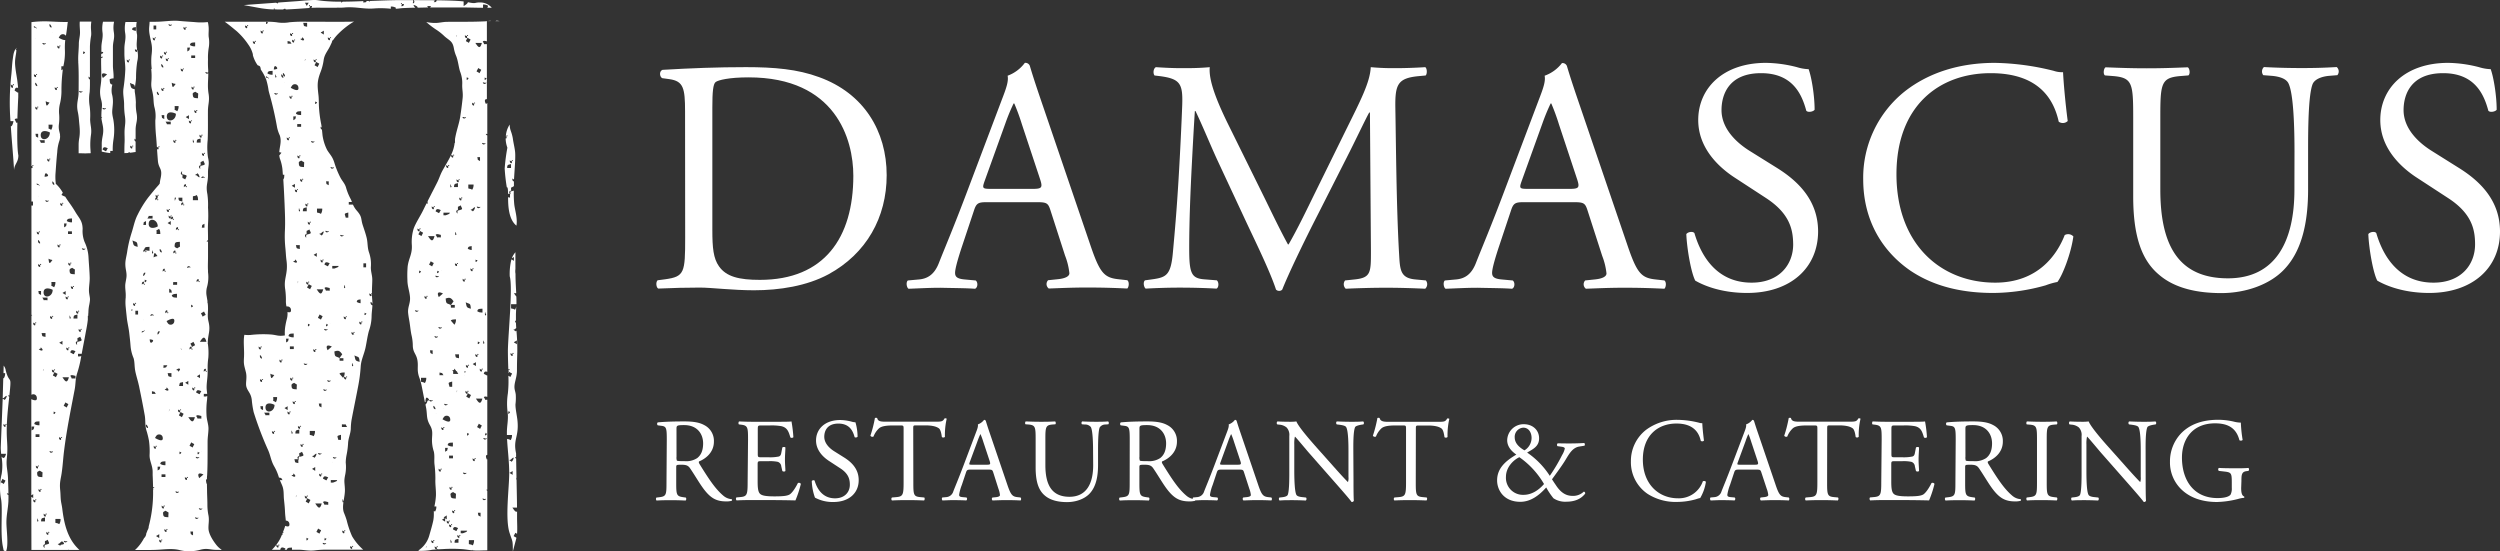 <svg xmlns="http://www.w3.org/2000/svg" viewBox="0 0 924.55 203.86"><rect x="0" y="0" width="924.55" height="203.86" fill="#333333" stroke="none"/><defs><style>.cls-1,.cls-2{fill:#fff;}.cls-1{fill-rule:evenodd;}</style></defs><g id="Livello_2" data-name="Livello 2"><g id="Livello_1-2" data-name="Livello 1"><path class="cls-1" d="M4,31.73c0,.69,1,1.35.76,0s1.21,0-.23-.17c-.61-.07-.53-1-.53.17Zm24.93-8.8c.25,3.57.15,7.36.15,11,0,2.81-.91,4.15-.36,7.17a22.84,22.84,0,0,1,.46,3.05c.19,2.49.55,4.31.15,6.83a15,15,0,0,0-.25,2.43c0,1.06,0,2.18,0,3.26,1.29,0,2.35.12,3.68,0,1,0,.76.21.72-1.08A25.15,25.15,0,0,1,33.63,50c.38-2.37-.26-3.62-.3-5.9a26.19,26.19,0,0,0-.17-4.82,16.1,16.1,0,0,1,0-5.23c.13-1.69.11-3,.1-4.65h0a.73.73,0,0,1-.5-.63c0-.95-.07-.23.5-.13,0-3.85,0-7.67,0-11.54a28.86,28.86,0,0,1,.45-4c.12-1.25-.17-2.43-.06-3.76,0-.45.08-.89.12-1.34-1.41,0-2.85,0-4.27,0-.11,1.51.08,2.56.09,4s-.41,2.67-.43,4.11c0,2.24-.34,4.5-.21,6.72Zm8.48-2.48,0,.55a.9.9,0,0,1,.17.07c.95-.34.34.34-.17.38-.06,2.39.08,4.74.06,7.15,0,3.4-1,4.71-.06,8.28.61,2.2.13,2.95.1,5.1a12.66,12.66,0,0,0,0,1.4c.4-.09.29.14,0,.31.08.81.25,1.49.48,2.65.62,3.11-.42,4.29-.36,7.17h0c0,.06,0,.12,0,.14,0,.81,0,1.61,0,2.42a25.12,25.12,0,0,0,3.14.55v-.81h.92a22.6,22.6,0,0,1,.26-4.1,22.6,22.6,0,0,0-.06-7.61c-.6-2.71-.39-2.82-.17-5.48a11,11,0,0,0-.36-4,7.77,7.77,0,0,1,.19-3.3c-.76-.29-.91-.33-1-2A3,3,0,0,1,42,29a1.18,1.18,0,0,0,0-.27c.08-1.46-.23-3-.24-4.47v-.46c0-2.12,0-4.27,0-6.35,0-2.28.74-3.12.32-5.66a10.24,10.24,0,0,1,.11-3.75H38.09a11,11,0,0,0-.17,4c.23,1.93-.36,3.34-.42,5.25,0,1,0,2-.09,3.1ZM46,19.76c0,2.07.36,3.91.34,6a65.29,65.29,0,0,1-.69,7c-.26,2,.23,3.72.25,5.77a29.85,29.85,0,0,0,.3,4.42c.33,2.3,0,3.13-.13,5.26-.06,1.49.08,3,0,4.51C46,54.08,46,55.35,46,56.62a11.82,11.82,0,0,0,1.49-.07.52.52,0,0,1,.19-.32s.14,0,.14,0l.07,0a.41.41,0,0,1,.06.28c.47-.06,1-.11,1.54-.21.87-.15.66.17.66-.95s0-2,0-3a.77.77,0,0,1-.42-.61c0-.91-.07-.3.42-.17,0-1.25,0-2.5,0-3.74.06-2.39.84-3.22.38-5.86a17.6,17.6,0,0,1-.28-4.08,31.53,31.53,0,0,0-.4-3.85,5.11,5.11,0,0,1,0-1c-1.55-.44-1.36-.55-1.8-2.39,1.33.7,1.67.32,1.86,1.63.11-1.16.38-2.31.4-3.55a40.18,40.18,0,0,1,.43-5.9,8.88,8.88,0,0,0,0-4.38h-.32c-.61-.07-.51-.85-.51.13,0,.57,1,1.09.72,0-.06-.26,0-.39.06-.45l0-.11c-.36-1.69.09-3.38,0-5.17A13.27,13.27,0,0,1,50.44,9c0-.29.08-.57.12-.87H46.4a11.19,11.19,0,0,0-.09,4.21C46.65,14.56,46,15.82,46,18v1.76Zm47.48.5a11.81,11.81,0,0,0,1.8,3.87c.82.32,1,.26,1.18,1.61a18.81,18.81,0,0,1,2,3.72,25.85,25.85,0,0,1,.87,4c.06.3.14.59.21.87a122.27,122.27,0,0,1,2.92,12.71,13.09,13.09,0,0,0,1,3c.79,2.28-.06,4.12-.17,6.24a4.82,4.82,0,0,1,.79.19,7,7,0,0,1-.79,1,6.52,6.52,0,0,0,.22,1.19,16.14,16.14,0,0,1,.93,3.8c.06.7.12,1.42.17,2.16h.55c-.11,1.23,0,1.06-.39,1.76.2,3,.34,6.09.47,9,.13,3.36.29,6.51.13,9.87a42.58,42.58,0,0,0,.17,6.49c.16,1.52.19,2.94.4,4.48a15.83,15.83,0,0,1,.12,3.51c-.27,2.88-1.07,4.26-.57,7.34a28.94,28.94,0,0,1,.24,4.44,9.31,9.31,0,0,0,.21,1.82,1.26,1.26,0,0,1,.27,0,1.3,1.3,0,0,1,1.35.93c.28,1.31-.42,1.37-1.24,1.12a8,8,0,0,1-.32,2.9c-.21.86-.34,1.5-.49,2.37a16.09,16.09,0,0,0-.16,3.4c-2.48.36-2.75-.1-5-.34a41.55,41.55,0,0,0-7.74.17,11.92,11.92,0,0,1-2.24-.06c-.46,2.24,0,5.43-.12,7.86v.22c-.19,2.85,0,3,.67,5.68.55,2.16-.19,4,.19,5.42.45,1.73,1.67,2.3,2,4.84a33.74,33.74,0,0,0,.7,4.57,125.75,125.75,0,0,0,5.4,14.17c.9,2.11,1,3.8,2.19,5.88a18.29,18.29,0,0,1,1.74,4.08l0,.06c1.23.3.63-.09,1.35.95h-1c.29.68.59,1.31.89,2.07.7,1.72.44,3.41.65,5.2.17,1.59.32,3,.38,4.61.07,1.4.24,2.25.28,3.11a1.26,1.26,0,0,1,1.29.93c.32,1.44-.61,1.36-1.5,1-.11.38-.26.82-.45,1.35l-.36.89c.19.08.34.32-.14.34l-.07.21c.09.46,0,.59-.23.57a14.24,14.24,0,0,1-2,3.58.73.73,0,0,0,.51.33c1.44.13-.08-.95.21.13s-.74.57-.74,0v-.44a19.73,19.73,0,0,1-1.67,1.9l3.11,0c.23-1.31,1.16-.83,1.93-.47-.13.19-.24.32-.32.45h.82c.21-.85.81-.72,1.9-.81v.79l2.25,0c2.18,0,3.66.5,6,.27a35.7,35.7,0,0,1,4.51-.29c3,0,6,0,9,0h.22c1.47,0,2.89,0,4.35,0a20.31,20.31,0,0,1-4.1-4.95,34.26,34.26,0,0,1-2-5.92,28.14,28.14,0,0,0-1-2.75c-1-2.61.5-5.9.34-8.86-.11-2.48-.43-2.69.14-5.35a14.33,14.33,0,0,0,.17-4.36,16,16,0,0,1,.34-3,28,28,0,0,0,.53-4.21c.11-1.93.87-3.28,1-5.23a22.8,22.8,0,0,1,.28-3.34c.8-4.25,1.69-8.48,2.49-12.71a55.81,55.81,0,0,0,.89-6.91c.13-2.64,1.29-4.65,1.82-7.27.42-2,.65-3.92,1.21-6a17.15,17.15,0,0,0,1-5.16c0-1.44.21-2.73.3-4.12v-.23c-.19,0-.57-.3-.64-.62-.21-1.26.47-.31.66.09h0c0-1.12-.19-2.29-.19-3.47v-.15a1,1,0,0,1-.43,0c-.61,0-.52-.82-.52.15,0,.57,1.05,1.1.74,0-.11-.42.06-.51.21-.47V108c0-1.58.12-3,.13-4.57s-.55-2.87-.53-4.61a13.24,13.24,0,0,0-.72-5.58c-.64-2-.36-3.66-.93-5.67-.38-1.48-.85-2.79-1.32-4.22-.84-2.56-.12-3-2.17-5.38a8.63,8.63,0,0,1-1.48-2.3h-1.55v-1a4.51,4.51,0,0,0,1.17,0,12.38,12.38,0,0,0-.6-1.33,20.89,20.89,0,0,1-1.64-4.19c-.53-1.48-1.29-2.12-2-3.43A32.84,32.84,0,0,1,123.6,60c-.74-2.22-1.48-2.71-2.62-4.53A17.62,17.62,0,0,1,119.27,50c-.07-.72-.13-1.38-.21-2.07a.72.72,0,0,1-.49-.62c0-.89-.06-.31.4-.17-.06-.4-.11-.84-.19-1.27a44.42,44.42,0,0,1-.82-6.28c-.09-1.65,0-3-.22-4.67-.36-3.28-.5-4.74.7-8a19.92,19.92,0,0,0,1.27-4.82c.34-2.12,1.52-3.26,2.39-5.12l.64-1.37v0c.07-.47.24-.72.47-.81a15.12,15.12,0,0,1,1.9-2.3,29.3,29.3,0,0,1,5.18-4.15c1-.61.62-.32-.52-.32-5.42.07-10.94,0-16.39,0a56,56,0,0,0-6.22.19,14.06,14.06,0,0,1-5,0,29.89,29.89,0,0,0-3.77-.19,1.06,1.06,0,0,1,0,.32c-.17,1,.7.32.64-.11l0-.08-.15,0a.53.53,0,0,1-.45-.11l-2.91,0c-4.13,0-8.27,0-12.4,0,1.44,1,3,2.33,4.4,3.47a26.36,26.36,0,0,1,4.34,5,10.48,10.48,0,0,1,1.69,3.68ZM55.93,25.57A25.25,25.25,0,0,1,56,30c-.21,2.48.19,2.73.57,5,.27,1.52.15,2.94.51,4.53a12.3,12.3,0,0,1,.36,5,59.86,59.86,0,0,0,.33,6.39c.09,1.12.17,2.26.24,3.4a.63.63,0,0,0,.36.15c1.46.13,0-1,.23.15.19.76-.26.74-.53.46.09,1.44.21,2.92.32,4.36.27,3.11,1.84,2.7,1,6.53a15.85,15.85,0,0,0-.32,1.93A9.6,9.6,0,0,1,58.15,69c-1.1,1.27-2.24,2.67-3.31,4a38.55,38.55,0,0,0-3.9,6.34c-1.14,2.16-1.5,4.36-2.24,6.66A45.32,45.32,0,0,0,47,93.33c-.46,2.64-.93,3.69-.44,6.42.46,2.44.19,2.77-.17,5-.26,1.65.21,3.29.1,5V110a16.57,16.57,0,0,0,0,3.59c.13,1.38.28,2.75.43,4.13.21,1.78.65,3.47.86,5.29s.38,3.27.51,5a14.55,14.55,0,0,0,1.12,4.46c.4,1.31.3,3,.57,4.52.3,1.69.93,3.53,1.31,5.27a10.46,10.46,0,0,1,.24,1.08c.71,3.42,1.39,6.83,2,10.27.32,1.86.05,3.41.56,5.37a32.35,32.35,0,0,1,1,4,27.49,27.49,0,0,1,.23,5.2c-.08,2.06.89,3.54,1.1,5.63.08.83,0,1.59.06,2.41.05,1.31.11,2.69.13,4.15,0-.53,1,.17,0,.16v0a.47.47,0,0,0,0,.15c.09.32.07.51,0,.59A48.29,48.29,0,0,1,55,194.66a2.61,2.61,0,0,1-.44,1.44h0c-.13.39-.3.79-.47,1.21a2.49,2.49,0,0,1-.82,1.71,15.74,15.74,0,0,1-1.1,1.8v.09h-.06a14.73,14.73,0,0,1-2.18,2.48c2.66,0,5.5.06,8.12-.06s5.5-.57,8.2.06a14.66,14.66,0,0,0,3.64.49,16.58,16.58,0,0,0,4.46-.64c2.45-.59,3.47.13,5.82.11,3,0,1.67.4-.07-1.72-1.25-1.56-2.91-4.08-3-6.11-.06-1.86.34-3,0-4.9a19.67,19.67,0,0,1-.4-4c0-1.46-.08-2.92-.12-4.38,0-1.1-.05-2.17-.05-3.21-.21-.25-.29-.66-.36-1.67l.36-.13c0-.46,0-.93.07-1.41.17-2.9.16-6,.17-8.87,0-1.18,0-2.36,0-3.53,0-1.69.29-3.15.33-4.8s-.67-3.3-.73-5.2a30.79,30.79,0,0,1,.18-5.43,11.8,11.8,0,0,0,.09-1.53h0c-.8.32-.47.11-1.27.19v-1h1.25c-.07-.76-.19-1.48-.21-2.35,0-1.86.36-3.59.38-5.49,0-.77,0-1.46,0-2.1l0-.17,0,0a25.89,25.89,0,0,1,.25-3.21,23.42,23.42,0,0,0-.19-5.31.39.39,0,0,0-.11-.09l.11-.14,0-.3c.08-3,1.06-4.17.28-7.48-.55-2.25-.11-3.35-.22-5.57,0-.61-.08-1.12-.15-1.63-.14,0-.21-.06,0-.27-.1-.63-.21-1.23-.33-2a7.54,7.54,0,0,1,.08-3.21,13.78,13.78,0,0,0,.42-5.64,4.73,4.73,0,0,1,0-.53c-.11-1.57,0-3.62,0-5.25,0-1.86,0-3.74,0-5.62-.34.12-.76.19-.22-.36a.46.46,0,0,1,.22-.11v-.91c0-1.8-.09-3.32,0-5.18a49.37,49.37,0,0,0,0-6,28.18,28.18,0,0,0-.24-4.93c-.63-3.25.15-3.81.23-6.7,0-.43,0-.87,0-1.31,0-2.41.63-2.94,0-5.56a26.8,26.8,0,0,1-.11-6.52c.15-3.57.06-7.1.09-10.65,0-2.39.65-3.6.27-6.2a18.47,18.47,0,0,1-.27-3.43c0-1.52.14-2.85.12-4.33-.25.15-.61.27-.84,0-.79-.8.57-.23.57-.25a2.1,2.1,0,0,0,.25-.09c0-.25,0-.5,0-.78a37.71,37.71,0,0,1-.08-4,22.46,22.46,0,0,1,.25-4.16,11.66,11.66,0,0,0,0-4.21c-.13-1.65.19-2.69-.13-4.53,0-.31-.13-.59-.19-.92a23,23,0,0,1-5,0c-1.84-.13-3.64-.24-5.48-.41-2.9-.29-5.86.3-8.82.3l-2.22,0c-.08,2-.38,2.54,0,4.73.57,3.32,1.17,4,.72,7.58a23.59,23.59,0,0,0,.06,5.11ZM157.6,202v.21c.45,0-.67.91.17-.05l0-.14-.09,0s-.12,0-.13,0Zm8.48-7.66c0,.55,1,1.08.74,0s1.21,0-.23-.15c-.59,0-.51-.82-.51.15Zm-1.46-1.44v-1.23a5.84,5.84,0,0,1,.6.39V190.6c-1.14.82-1.44.59-.78,1-1.25.87-1.3.3.18,1.33Zm5.76,4.32c.8-.05.48.14,1.27-.17,1.58-.62.67-.38,1.16-.79h-2.43Zm-2.86-1.44c1.8.84.91.89,1.91-.47-.77-.36-1.7-.86-1.91.47Zm-6.74,6.72c0,.57,1.05,1.1.74,0s1.24,0-.22-.12c-.61-.07-.52-.85-.52.12ZM22.52,201.45c.55-.09,1.69-.09.85-.93-.3-.3-.59-.39-.76-.13a5.49,5.49,0,0,0-.68.61c-.23.23-1.12,0,0,.59.53.3,0,.53.53-.06l.08-.08Zm157-85.88.16-.13s-.21.07-.16.13Zm-.85,11c0,1.2.78.13.3,0,0,0-.3-1.36-.3,0Zm-2.88,4.8c0,.57,1,1.1.76,0s1.21,0-.23-.13c-.61-.06-.53-.84-.53.13Zm-54.28,67.45.13-.16s-.19.1-.13.16Zm-12-15.56,0,.21c.45-.06-.67.91.15-.06l.06-.13s-.08,0-.08,0-.11,0-.15,0Zm17.15,1.95c0,1.2.76.12.28,0,0,0-.28-1.36-.28,0Zm-6.64,14.1c-.25,1.33,1.16-.25.49-.21-.91.08-.28-.8-.49.21Zm-2-23.72c0,.55,1,1.09.76,0s1.21,0-.25-.15c-.59,0-.51-.81-.51.15Zm11.46,26.77c0,.57,1,1.08.72,0s1.23,0-.21-.15c-.61,0-.51-.81-.51.15Zm-2.89-5.76c0,.56,1,1.08.72,0s1.24,0-.2-.16c-.61,0-.52-.81-.52.16Zm-13.26,3.18c.15.33.89-.57.61-.66a1.34,1.34,0,0,1-.61-.27v0a.93.93,0,0,1,0,.44Zm6.24,1.44c.5.5,1.75-.7.57-.26,0,0-1.36-.55-.57.26Zm-3-27.07v-1.44c-1.43,1-1.54.36,0,1.44Zm-8.18,1.44c-.21.21-1.12,0,0,.59.47.29,1.18.08.61-.6-.76-.9-.29-.33-.61,0Zm1.94-4.32v-1.37c.15.15.26.1.07-.41,0,0,.55-1.37-.26-.55-.25.24-.08.66.09.89h-1.35c.38,1.4,0,1.1,1.45,1.44Zm12,7.21c.8-.06.48.13,1.28-.17,1.57-.63.66-.38,1.13-.78h-2.41Zm-2.88-1.44c1.82.83.91.89,1.94-.48-.78-.36-1.71-.85-1.94.48Zm-1.33,20.33c.86-1.82.89-.91-.47-1.91-.84,1.8-.89.91.47,1.91Zm1.33-11.68c1.08,1.48-.3.77,1.94,1v-1c-.92-.21-1.5-.5-1.94,0Zm-5.29.49c.85-1.84.91-.93-.48-1.93-.83,1.82-.89.91.48,1.93Zm-1.43-2.43c0,.59,1,1.1.74,0s1.24,0-.22-.13c-.61-.06-.52-.84-.52.13Zm6.25,2.43h-2.41c.93,1.37,1.7,2.64,2.41,0Zm42.25-33.09.13-.15s-.19.12-.13.15Zm7.68-8.65,0,.21c.43,0-.68.91.13,0l.06-.15s-.08,0-.08,0-.09,0-.13,0Zm-2.3,55.76c0,1.2.76.11.29,0,0,0-.29-1.37-.29,0Zm12.81-39.71c-.25,1.33,1.14-.23.47-.19-.91.06-.3-.79-.47.19ZM165.22,193c0,.57,1,1.08.74,0s1.22,0-.21-.15c-.62-.06-.53-.84-.53.15Zm12.22-56.21c0,.59,1,1.08.74,0s1.21,0-.23-.13c-.6-.06-.51-.84-.51.13Zm-15.22,37c0,.57,1,1.08.76,0s1.22,0-.22-.15c-.61,0-.54-.83-.54.15Zm1-15.38c0,.55,1,1.08.74,0s1.24,0-.23-.14c-.58,0-.51-.83-.51.14Zm4,30.75c0,.57,1,1.08.72,0s1.23,0-.21-.15c-.61,0-.51-.84-.51.15Zm1.91,9.14c0,.55,1,1.07.74,0s1.22,0-.22-.15c-.59-.07-.52-.83-.52.15Zm-2.88-17.79c0,.57,1,1.08.72,0s1.23,0-.21-.15c-.61,0-.51-.84-.51.15Zm8.56-10.59c0,.57,1,1.08.72,0s1.25,0-.21-.13c-.59-.06-.51-.83-.51.13Zm-15.3,30.3c0,.55,1,1.08.74,0s1.22,0-.2-.15c-.63,0-.54-.84-.54.15ZM172.73,161c.18.34.9-.57.61-.65a1.26,1.26,0,0,1-.61-.28v0a.67.67,0,0,1,0,.43Zm6.27,1.44c.49.49,1.72-.68.55-.25,0,0-1.37-.57-.55.25Zm-7.54,12.79c.5.49,1.75-.69.55-.27,0,0-1.34-.53-.55.27Zm7.23,9.6c.48.51,1.73-.69.55-.25,0,0-1.36-.55-.55.25Zm-18.38-34.1c.09.53,1.06,1,.64.1-.17-.4-.87-1.35-.64-.1ZM176,135.38v-1.45c-1.46,1-1.58.36,0,1.45Zm-8.18,1.44c-.21.21-1,0-.23.47h0v1h1.91c-.81-1.12-.21-1-.85-1,0-.11,0-.26-.21-.47-.76-.89-.27-.32-.59,0Zm-5.29,1.93H164c-.74-1.06-.08-.6-1.44-1Zm2.09,28.33c1.08-.74.6-.08,1-1.44h-1Zm13.1,24v-1.45h-1c.32,1.31-.19.74,1,1.45ZM183.21,7.81c.23-.08.34-.13.43-.17a6,6,0,0,1,1.1.17ZM166.08,169.49h1.44v-1h-1.44Zm3.66-37v-1.44H168.3c.36,1.4,0,1.1,1.44,1.44Zm-1.63,68.22h1.44v-1.44c-1.1.31-1.41.1-1.44,1.44Zm9.44-42.09c.84-1.82.9-.91-.47-1.94-.85,1.82-.91.91.45,1.94Zm-12,6a3.22,3.22,0,0,0,1.94.49v-1.44c-1.14.09-1.75-.06-1.94.95Zm8-17.27c.83-1.8.89-.91-.49-1.93-.84,1.82-.9.93.49,1.93ZM172.13,145c0,.57,1,1.09.76,0s1.21,0-.21-.13c-.63-.07-.55-.85-.55.13Zm6.26,2.41H176c.91,1.37,1.69,2.64,2.39,0Zm-5,53.81c1.27.32.38-.06,1.44.47a3.34,3.34,0,0,0,.48-1.93H173.4Zm-6.74-18.29c0,1.46.57,1.33,1.92,1.46,0-2.49.44-1.38-1-2.43-.41.25-1,.34-1,1Zm-3-27.87c.66.36,3.34,1.93,2.8-.36a1.25,1.25,0,0,0-1.32-.95c-.8,0-1.1.65-1.48,1.31ZM16.05,136.59l0,.23c.43-.06-.69.91.15-.06l0-.15s-.08,0-.08,0a.27.27,0,0,0-.13,0Zm-2.3,55.76c0,1.19.76.11.29,0,0,0-.29-1.37-.29,0Zm-1.44-7.21c0,.57,1,1.08.74,0s1.21,0-.21-.15c-.62-.06-.53-.84-.53.15Zm12.22-56.2c0,.56,1,1.07.74,0s1.21,0-.23-.15c-.61,0-.53-.83-.53.15ZM14.25,181.29c0,.55,1,1.08.72,0s1.23,0-.21-.15c-.63,0-.51-.82-.51.15Zm1.91,9.12c0,.57,1,1.1.74,0s1.22,0-.23-.13c-.6-.06-.51-.83-.51.13Zm-2.88-17.77c0,.55,1,1.08.74,0s1.21,0-.23-.16c-.61,0-.51-.81-.51.16Zm3.85,24.51c0,.57,1,1.08.72,0s1.23,0-.21-.13c-.61-.08-.51-.86-.51.13Zm4.7-35.08c0,.55,1,1.06.73,0s1.25,0-.21-.15c-.61-.06-.52-.84-.52.15Zm-2-9c.17.33.89-.56.61-.64a1.31,1.31,0,0,1-.61-.28h0a.74.74,0,0,1,0,.44Zm-1.27,14.23c.5.5,1.75-.68.55-.26,0,0-1.34-.53-.55.26Zm5.3,33.18c.49.48,1.72-.7.55-.26,0,0-1.37-.55-.55.26Zm-.76-73v-1.42c-1.46,1-1.58.36,0,1.42Zm-8.18,1.46c-.23.21-1.12-.05,0,.59.49.27,1.2.08.61-.6-.76-.88-.27-.31-.59,0ZM11.7,159.2c1.08-.75.61-.09,1-1.46h-1Zm1.46,2.4h1.43v-1H13.16Zm3.67-37v-1.42H15.38c.36,1.4,0,1.08,1.45,1.42Zm-1.64,68.22h1.45v-1.44c-1.1.29-1.41.11-1.45,1.44ZM26,130.37c1.8.85.91.91,1.92-.48-.76-.34-1.71-.83-1.92.48Zm-1.33,20.35c.82-1.82.89-.91-.47-1.91-.86,1.8-.91.91.45,1.91ZM26,139c1.08,1.5-.3.8,1.92,1v-1c-.93-.19-1.52-.48-1.92,0ZM12.67,156.8a3.2,3.2,0,0,0,1.92.47v-1.44c-1.12.09-1.73-.06-1.92,1Zm8-17.29c.83-1.8.89-.91-.5-1.91-.83,1.8-.89.91.5,1.91Zm-1.46-2.41c0,.57,1,1.1.75,0s1.22,0-.2-.13c-.63-.06-.55-.83-.55.13Zm6.26,2.41H23.09c.91,1.37,1.68,2.64,2.39,0Zm-9.32,62c-.51.5.68,1.75.27.55,0,0,.53-1.36-.27-.55Zm.48,0c2-.51,1.68-.34,1-1.91-1.23.89-1-.17-1,1.91Zm3.85-8.17c1.25.34.38,0,1.44.49a3.27,3.27,0,0,0,.47-1.92H20.49ZM13.75,175c0,1.46.57,1.34,1.92,1.46,0-2.49.43-1.39-.95-2.41-.44.25-1,.3-1,.95Zm41.19-15,.15-.15s-.21.11-.15.15ZM74.58,167l.15-.13s-.21.1-.15.13Zm-12-15.55,0,.21c.44,0-.68.91.15,0l0-.17-.07,0s-.1,0-.14,0Zm10.51,16c-.24,1.35,1.14-.23.48-.17-.89,0-.29-.82-.48.17ZM58.89,200c0,.55,1,1.06.74,0s1.23,0-.23-.16c-.61-.07-.51-.83-.51.16ZM71.1,143.74c0,.57,1,1.08.72,0s1.26,0-.2-.13c-.59-.08-.52-.85-.52.13ZM56.86,165.33c0,.57,1,1.1.74,0s1.21,0-.21-.13c-.61-.06-.53-.84-.53.13ZM60.8,196.1c0,.55,1.05,1.09.76,0s1.22,0-.23-.15c-.6,0-.53-.83-.53.15Zm-1-8.67c0,.57,1.05,1.1.76,0s1.22,0-.22-.13c-.61-.06-.54-.85-.54.13Zm8.58-10.56c0,.57,1,1.08.74,0s1.21,0-.21-.14c-.63-.07-.53-.85-.53.14Zm-2-9c.15.34.89-.57.59-.62s-.57-.25-.59-.29v0a1.23,1.23,0,0,1,0,.42ZM73.8,188.4c.47.5,1.72-.7.55-.24,0,0-1.37-.55-.55.24Zm-1.16-19c.51.5,1.75-.7.57-.24,0,0-1.37-.57-.57.24Zm-7.49,12.79c.47.49,1.72-.7.55-.27,0,0-1.37-.55-.55.27Zm7.21,9.6c.49.49,1.72-.68.55-.25,0,0-1.37-.55-.55.25ZM54,157.65c.1.55,1.06,1.06.65.09-.17-.39-.88-1.32-.65-.09ZM69.64,142.3v-1.44c-1.42,1-1.53.36,0,1.44ZM58.89,199v-1.46c-1.45,1-1.56.36,0,1.46Zm2.59-55.25c-.22.23-1.11,0,0,.59.49.27,1.19.1.6-.59-.74-.91-.26-.34-.59,0Zm-5.29,1.92h1.44c-.74-1.06-.07-.59-1.44-1ZM58.3,174c1.06-.72.6-.07,1-1.42h-1Zm13.09,24v-1.44h-1c.32,1.31-.19.74,1,1.44ZM59.74,176.41h1.44v-1H59.74Zm3.66-37V138H62c.38,1.38,0,1.1,1.44,1.44Zm9.13,5.76c1.84.84.93.9,1.93-.49-.76-.34-1.71-.83-1.93.49Zm-1.31,20.34c.83-1.8.89-.91-.5-1.93-.83,1.84-.89.93.5,1.93Zm1.31-11.68c1.1,1.48-.31.77,1.93,1v-1c-.91-.19-1.5-.5-1.93,0Zm1.15,23,1.56-1.35c-1.71-.83-2.37-.3-1.56,1.35Zm-14.41-5.28a3,3,0,0,0,1.91.48v-1.43c-1.12.1-1.74,0-1.93,1Zm8-17.26c.84-1.82.89-.93-.49-1.94-.82,1.83-.89.93.49,1.94Zm-1.44-2.41c0,.57,1,1.06.74,0s1.23,0-.23-.15c-.6-.06-.51-.84-.51.15Zm6.26,2.41H69.64c.93,1.36,1.73,2.62,2.43,0ZM60.33,189.84c0,1.46.57,1.33,1.93,1.45,0-2.47.44-1.37-1-2.41-.42.24-1,.32-1,1Zm-3-27.87c.66.37,3.34,1.92,2.81-.37a1.27,1.27,0,0,0-1.35-.93c-.8,0-1.1.64-1.46,1.3Zm65.55,9,.15-.15s-.19.09-.15.15Zm-.86-51.3.16-.13s-.19.09-.16.13Zm-11.93-15.56v.21c.46,0-.66.91.17,0l0-.17-.08,0s-.09,0-.13,0Zm-2.3,55.74c0,1.2.76.13.29,0,0,0-.29-1.37-.29,0ZM127.22,106c0,1.21.76.13.29,0,0,0-.29-1.35-.29,0Zm7.59,10c-.19,1,.68.32.65-.1l0-.07h-.14c-.89,0-.3-.82-.47.17Zm-14.21,4.13c-.25,1.35,1.14-.22.48-.17-.9,0-.31-.81-.48.17ZM96.15,140.63c0,.57,1,1.06.74,0s1.23,0-.23-.15c-.59-.06-.51-.84-.51.15Zm10.18,12c0,.57,1,1.08.76,0s1.22,0-.22-.13c-.61-.08-.54-.84-.54.13Zm12.24-56.19c0,.57,1,1.08.72,0s1.23,0-.21-.14c-.6-.07-.51-.85-.51.14Zm-15.21,37c0,.57,1,1.1.74,0s1.21,0-.21-.13c-.61-.06-.53-.83-.53.13Zm4.91,15.37c0,.57,1,1.1.74,0s1.23,0-.23-.13c-.59-.06-.51-.86-.51.13Zm1.92,9.14c0,.57,1,1.09.75,0s1.22,0-.22-.15c-.61,0-.53-.83-.53.15ZM95.67,128.6c0,.57,1,1.08.74,0s1.22,0-.23-.13c-.6-.08-.51-.85-.51.13Zm37.21-9.24c0,.55,1,1.09.75,0s1.22,0-.22-.15c-.61,0-.53-.83-.53.15ZM130,123.22c0,.55,1,1.06.76,0s1.21,0-.23-.16c-.6,0-.53-.83-.53.16Zm-22.69,16.9c0,.57,1,1.1.76,0s1.21,0-.23-.13c-.6-.06-.53-.86-.53.13Zm3.85,24.51c0,.59,1,1.1.74,0s1.24,0-.22-.13c-.61-.06-.52-.84-.52.13Zm4.71-35.08c0,.57,1,1.08.74,0s1.23,0-.21-.13c-.61-.08-.53-.85-.53.13Zm-15.27,30.28c0,.57,1,1.1.74,0s1.21,0-.23-.15c-.61,0-.53-.82-.53.15Zm26.54-42.38c0,.55,1,1.06.74,0s1.21,0-.23-.15c-.61-.06-.51-.84-.51.15Zm-13.26,3.15c.17.34.89-.57.6-.63a1.49,1.49,0,0,1-.6-.28h0a.9.9,0,0,1,0,.43Zm7.38,20.49c.49.49,1.74-.69.55-.27,0,0-1.37-.53-.55.27Zm-1.14-19c.51.49,1.74-.7.55-.25,0,0-1.35-.57-.55.25Zm-7.52,12.79c.5.47,1.75-.71.55-.27,0,0-1.36-.55-.55.27ZM117.87,168c.51.49,1.74-.7.59-.25,0,0-1.39-.57-.59.25Zm1.93-23.57c.5.5,1.75-.7.57-.24,0,0-1.36-.57-.57.24Zm3.57,25.05c.49.51,1.75-.69.55-.25,0,0-1.37-.55-.55.25ZM96.15,132c.09.53,1.06,1,.64.1-.17-.42-.87-1.37-.64-.1Zm21-37V93.54c-1.42,1-1.54.36,0,1.45Zm-10.78,56.66v-1.44c-1.42,1-1.53.36,0,1.44ZM109,96.43c-.23.22-1.12,0,0,.59.48.26,1.2.09.61-.59-.76-.91-.27-.34-.59,0Zm-3.19,30.24c1-.72.59-.08.95-1.42h-.95Zm-8.53,25v-1.44h-1c.3,1.33-.19.76,1,1.44Zm21.61-1v-1.43h-1c.34,1.31-.19.74,1,1.43ZM116,168.48c-.21.23-1.12,0,0,.59.53.3,0,.53.55-.06.25-.24,1.2-2.25-.55-.53ZM101.44,138.7c-1.27-.35-.42,0-1.46-.5.25,2.32.49,1.81,1.46.5Zm5.77-9.6h1.44v-1h-1.44Zm24.72-17.44a3.38,3.38,0,0,0,1.42.48v-1.43c-.82.19-1.27,0-1.42,1ZM99.62,153.57v-.95H97.68c1.1,1.48-.3.78,1.94.95Zm26.82,4.34h1.94c-1.1-1.48.3-.77-1.94-1ZM110.87,92.1V90.66h-1.44c.38,1.38,0,1.1,1.44,1.44Zm-1.63,68.22h1.44v-1.46c-1.1.31-1.41.12-1.44,1.46Zm13.64-61c.78-.07.47.13,1.27-.19,1.57-.61.64-.36,1.14-.78h-2.41ZM120,97.87c1.81.83.91.89,1.94-.49-.78-.35-1.71-.84-1.94.49Zm-1.31,20.34c.82-1.81.9-.91-.49-1.92-.83,1.82-.89.91.49,1.92ZM120,106.52c1.1,1.48-.3.78,1.94,1v-1c-.93-.19-1.52-.51-1.94,0Zm1.16,23,1.56-1.35c-1.71-.83-2.37-.3-1.56,1.35Zm3.95,33.16h1V160.8c-1.76.47-1.34.32-1,1.91ZM102,148.77a3.26,3.26,0,0,0,.47-1.92h-1.44c.19,2.15-.53.9,1,1.92Zm4.68-24.49a3.25,3.25,0,0,0,1.94.47v-1.42c-1.14.09-1.75-.06-1.94,1Zm8-17.29c.83-1.8.89-.91-.49-1.91-.84,1.82-.9.93.49,1.91Zm-1.44-2.39c0,.57,1,1.07.74,0s1.21,0-.23-.15c-.61,0-.51-.83-.51.15Zm12.29,33.6,1.35,1.54a2.85,2.85,0,0,0,.57-2c-.78.06-1.48,0-1.92.47Zm-6-31.21h-2.41c.93,1.39,1.71,2.64,2.41,0Zm-8.84,62c2-.54,1.69-.37,1-1.92-1.26.89-1-.19-1,1.92ZM133,133.82c-.19-2.22-.38-1.57-1.93-2.39.45,1.9.22,1.94,1.93,2.39Zm-18.44,27c1.27.34.38,0,1.42.49a3.2,3.2,0,0,0,.5-1.93h-1.92Zm-6.74-18.27c0,1.44.57,1.33,1.92,1.44-.06-2.47.46-1.37-.95-2.41-.43.25-1,.32-1,1Zm17.78-9.15H127v-.94h-1.44ZM123.66,130c.18,2.23.37,1.59,1.91,2.41l1-1.39c-.94-1.27-1.34-1.61-3-1ZM98.18,150.69c0,2.41,3.35,1.78,3.35-.95-1.12-.63-3.35-1.1-3.35.95Zm65.83.58.15-.13s-.21.1-.15.13Zm-33-27.43.13-.15s-.19.09-.13.15ZM163.15,100l.16-.15s-.19.1-.16.15Zm8.54,38.8.15-.15s-.19.09-.15.15Zm.19-1.5c-.59.59.57.63.23,0l-.1,0s-.09,0-.13,0Zm-41.72-2.43c0,1.22.76.14.31,0,0,0-.31-1.34-.31,0Zm38.17-48.49c0,1.2.78.14.31,0,0,0-.31-1.36-.31,0Zm11,29.71c0,1.22.77.13.3,0,0,0-.3-1.34-.3,0Zm-3.46-19.77c-.19,1,.69.34.67-.09,0,0,0-.08-.06-.08s-.11,0-.13,0c-.9.06-.29-.81-.48.17Zm-14.19,4.16c-.26,1.33,1.14-.23.46-.19-.89.06-.29-.82-.46.19Zm-34.45,39.21c0,.57,1,1.08.76,0s1.21,0-.23-.13c-.61-.08-.53-.85-.53.13Zm45.08-4.32c0,.57,1,1.08.75,0s1.22,0-.2-.15c-.63,0-.55-.82-.55.15ZM159.68,76.75c0,.57,1,1.1.74,0s1.22,0-.21-.15c-.62,0-.53-.83-.53.15ZM174,99.69c0,.55,1,1.08.74,0s1.23,0-.21-.13c-.61-.06-.53-.84-.53.13Zm-2.89,3.85c0,.55,1,1.08.74,0s1.24,0-.21-.15c-.6,0-.53-.83-.53.15ZM157,109.88c0,.57,1,1.1.74,0s1.23,0-.23-.15c-.61,0-.51-.84-.51.15Zm11.25-12.11c0,.55,1,1.09.74,0s1.21,0-.21-.15c-.61,0-.53-.83-.53.15ZM155,100.94c.15.34.87-.59.6-.66-.45-.12-.57-.23-.6-.27h0a.91.91,0,0,1,0,.46Zm21.7,25.77c-.23,1.27,1-.08.61-.17-1-.27-.48-.55-.61.17Zm-14.32-5.3c.49.52,1.74-.68.55-.26,0,0-1.37-.53-.55.26Zm-1.14-19c.49.52,1.74-.68.55-.26,0,0-1.35-.53-.55.26Zm-7.51,12.79c.49.49,1.72-.7.55-.26,0,0-1.37-.55-.55.26ZM159,148.35c.51.48,1.74-.7.55-.26,0,0-1.35-.55-.55.26Zm1.93-23.56c.5.49,1.73-.7.57-.27,0,0-1.38-.55-.57.27Zm3.57,25c.48.5,1.73-.68.55-.26,0,0-1.36-.53-.55.26ZM160,131v-1.44h-1c.32,1.33-.19.76,1,1.44ZM134.39,98.86h1V97.39h-1ZM173,92a3.48,3.48,0,0,0,1.44.47V91c-.83.19-1.29.06-1.44,1Zm-9-12.37c.78-.06.47.13,1.27-.17,1.55-.61.64-.36,1.14-.8H164Zm-2.89-1.44c1.81.83.91.91,1.92-.48-.76-.34-1.69-.83-1.92.48ZM159.8,98.53c.83-1.8.89-.91-.5-1.91-.81,1.82-.89.91.5,1.91Zm1.32-11.66c1.09,1.46-.32.75,1.92.94v-.94c-.91-.21-1.5-.52-1.92,0Zm1.16,23,1.54-1.33c-1.71-.85-2.35-.34-1.54,1.33Zm3.95,33.18h1v-1.94c-1.75.48-1.35.33-1,1.94Zm10.28-27.93c.87.44.59.36,1.92.48v-1.44c-1.14.09-1.77-.06-1.92,1ZM155.85,87.32c.82-1.8.89-.91-.49-1.92-.84,1.83-.89.92.49,1.92Zm-1.46-2.39c0,.57,1,1.08.76,0s1.21,0-.23-.15c-.61,0-.53-.82-.53.15Zm12.31,33.6,1.35,1.56a3,3,0,0,0,.57-2c-.78.07-1.48,0-1.92.47Zm-6-31.21h-2.41c.93,1.39,1.69,2.66,2.41,0Zm13.43,26.85c-.17-2.24-.36-1.58-1.91-2.39.43,1.87.22,1.93,1.91,2.39Zm-18.44,27c1.27.35.4,0,1.44.48a3.07,3.07,0,0,0,.5-1.92h-1.94Zm11.06-27.39h1.44v-1H166.7Zm-1.93-3.36c.19,2.22.4,1.58,1.93,2.39l1-1.38c-.93-1.26-1.35-1.6-3-1Zm4-97.42v.21c.46,0-.66.91.15,0l.06-.15s-.08,0-.08,0-.09,0-.13,0Zm-2.29,55.74c0,1.2.76.13.28,0,0,0-.28-1.35-.28,0ZM179.24,29c-.24,1.33,1.14-.23.48-.19-.9.06-.31-.81-.48.19ZM165,61.48c0,.57,1,1.08.75,0s1.22,0-.22-.13c-.61-.06-.53-.84-.53.13Zm3.85,5.29c0,.57,1,1.09.76,0s1.21,0-.25-.13c-.59-.07-.51-.85-.51.13Zm1,6.72c0,.57,1.05,1.1.74,0s1.24,0-.22-.13c-.61-.06-.52-.84-.52.13Zm4.73-35.08c0,.55,1,1.08.72,0s1.23,0-.21-.15c-.61-.06-.51-.82-.51.15Zm-2-8.93c.17.32.89-.57.6-.67a1.42,1.42,0,0,1-.6-.26v0a.76.76,0,0,1,0,.43Zm6.24,1.44c.51.49,1.74-.7.57-.27,0,0-1.37-.55-.57.27Zm-7.51,12.79c.49.47,1.74-.71.55-.27,0,0-1.37-.55-.55.27Zm5.27,33.16c.51.49,1.75-.7.59-.27,0,0-1.39-.55-.59.27Zm1.94-23.57c.49.52,1.74-.68.56-.26,0,0-1.36-.53-.56.26Zm-1,6.27V58.12h-1c.34,1.31-.19.74,1,1.45Zm-2.89,17.77c-.2.23-1.12,0,0,.61.54.28-.05.51.54-.08.26-.24,1.21-2.25-.54-.53Zm-6.73-8.16h1.46V67.72c-1.1.31-1.4.12-1.46,1.46Zm9.45-42.11c.83-1.82.91-.91-.48-1.92-.83,1.8-.91.91.48,1.94Zm2.48,11.34.38-.34V49.59c-.34-.12-.85-.21-.28.36a.35.35,0,0,0,.28.11v87.46c-.57-.23-1.14-.23-1.29.74,1,.47,1.18.7,1.29.57v7.93c-.57-.13-1-.21-1.29.15,1,1.33,0,.91,1.29.93v20.38c-.59.05-.66.66-.15,1.72l.15-.11v11.23c-.28,0-.49,0-.06.42l.06.05v22c-1.46,0-2.86.1-4.34.06l-.91-.06c-.08-.21-.16-.36-.17,0-1.2-.09-2.26-.3-3.49-.42a54.62,54.62,0,0,0-7.46-.05l-1.82.09a2.23,2.23,0,0,1-.25-.17l-.07.19-1.79.13a22.15,22.15,0,0,1-4.59.42c-.49,0-.81,0-.3-.36a9.76,9.76,0,0,0,3.81-5.6c.48-1.63,1-3.43,1.37-5.08a12,12,0,0,0,.24-2.41v-.11l0,0c0-.4,0-.8,0-1.23l.44.28a3.19,3.19,0,0,0,.49-1.92l-.72,0a26.2,26.2,0,0,0,.57-4c.07-2.09-.29-4-.21-6v-.69a42.75,42.75,0,0,0-.34-5c-.15-1.67.13-2.94-.23-4.61a13.33,13.33,0,0,1-.68-4.59c.09-2.14.36-3.24-.76-5.18-1.42-2.48-.93-3.79-1.42-6.43l-.23-1.16a1.48,1.48,0,0,1,.24-.28,2.28,2.28,0,0,0,.5-1.14c.47-.09.85-.27.26-.85s-.91-.4-1,1l.27-.05a2.75,2.75,0,0,0-.49.43c-.38-1.93-.76-3.87-1.14-5.78a22.61,22.61,0,0,0-1-3.55c-.87-2.56-.25-3.74-.59-6-.36-2.51-1.67-2.91-1.74-5.56a17.12,17.12,0,0,0-.48-3.93c-.36-1.71-.47-3.2-.74-4.89-.17-1-.38-2.09-.49-3.13-.28-2.45.93-3.67.66-6.23-.22-2.2-.93-3.79-.94-6.12a40,40,0,0,1,.09-5c.4-3.17,1.76-4.48,1.54-8a16.72,16.72,0,0,1,.68-6c.84-2.28,2.47-4.63,3.57-6.91.4-.83.81-1.65,1.21-2.45a4.29,4.29,0,0,1,.38.23v-1c.49-1,1-1.93,1.52-3,.68-1.27,1.33-2.59,2-3.9s1.08-2.66,1.75-4c1.06-2,2.43-4.1,3.43-6.24v.38c0,.55,1,1.06.74,0s1.23,0-.23-.15a.8.8,0,0,1-.49-.31,13.28,13.28,0,0,0,1.27-4.28v-.1l.15,0a11.9,11.9,0,0,1,0-1.46c.08-.47.17-.95.3-1.54.48-2.16,1.29-4.53,1.62-6.66s.66-4.61.89-6.86c.21-1.94-.21-3.21-.15-5a11.52,11.52,0,0,0-.82-4.92c-.55-1.86-.7-3.81-1.38-5.57a13.1,13.1,0,0,1-.88-2.89c-.47-2.75-1.57-2.83-3.45-4.48a19.87,19.87,0,0,0-3.34-2.63,31.59,31.59,0,0,1-3.43-2.66,16.44,16.44,0,0,0,3.36.34c1.46,0,2.75-.4,4.32-.41,4.5-.06,8.88.05,13.39-.16.9,0,1.81-.17,2.7-.26v.13h-1.35V15.3c-.7-.19-1.17-.34-1.53.08,1,1.39-.14.85,1.53.95V36.67c-.79-.06-1,.55-.38,1.74Zm-6.43-22.54c.84-1.82.89-.91-.49-1.93-.84,1.82-.89.91.49,1.93Zm-1.46-2.41c0,.57,1,1.09.76,0s1.21,0-.23-.15c-.61-.05-.53-.83-.53.15Zm6.26,2.41h-2.41c.93,1.37,1.71,2.64,2.41,0Zm-9.33,62c-.5.47.7,1.74.26.55,0,0,.55-1.37-.26-.55Zm.49,0c2-.54,1.69-.35,1-1.94-1.23.91-1-.15-1,1.94Zm3.83-8.18c1.27.34.4,0,1.44.47a3.09,3.09,0,0,0,.5-1.91h-1.94ZM53,118.24l.15.16s-.19-.1-.15-.16Zm6.26,2.43.13.14s-.19-.1-.13-.14Zm7.68,8.65v-.22c.46,0-.66-.91.17.05l0,.16H67a.27.27,0,0,1-.13,0ZM64.6,73.57c0-1.2.77-.12.3,0,0,0-.3,1.36-.3,0Zm-12.13,49c0-.17.53-.11.57-.1s.84-1.11.21.14l-.25.11c-.37,0-.66.84-.53-.15ZM53,92.78a.69.69,0,0,1,.4-.58c.17-1,.79-.82,1.89-.91v1.46c-1-.1-1.08-.08-1.5-.29a2,2,0,0,1,0,.32c-.31,1.09,1.21,0-.23.14-.61,0-.53.85-.53-.14Zm10.2-12c0-.57,1.05-1.09.74,0s1.24,0-.22.15c-.61,0-.52.83-.52-.15ZM75.37,137c0-.57,1-1.06.74,0s1.22,0-.23.15c-.58.06-.51.84-.51-.15ZM60.18,100c0-.57,1-1.08.72,0s1.23,0-.21.14c-.63.05-.51.83-.51-.14Zm.94,15.37c0-.55,1-1.06.74,0s1.22,0-.2.15c-.61.06-.54.84-.54-.15Zm3.95-30.73c0-.57,1-1.08.76,0s1.21,0-.23.15c-.61,0-.53.81-.53-.15ZM67,75.48c0-.55,1-1.08.76,0s1.21,0-.23.15c-.61.06-.53.84-.53-.15ZM52.47,104.79c0-.55,1-1.08.74,0s1.22,0-.21.16c-.62,0-.53.83-.53-.16ZM64.1,93.28c0-.57,1.05-1.08.76,0s1.22,0-.23.15c-.6,0-.53.82-.53-.15ZM68,68.75c0-.55,1-1.06.76,0s1.22,0-.22.15c-.61.06-.54.83-.54-.15Zm4.71,35.1c0-.55,1-1.07.76,0s1.21,0-.21.15c-.63,0-.55.83-.55-.15ZM57.39,73.57A.69.69,0,0,1,57.8,73a.76.76,0,0,1-.24-.49c0-1-.08-.19.53-.14,1.44.12-.08-.95.23.14.11.43,0,.62-.16.64a.77.77,0,0,1,0,.44c-.29,1.08,1.23,0-.23.13-.61.08-.51.83-.51-.13Zm13.3,39.23c.15-.34.89.57.58.64s-.56.25-.58.29v0a1.93,1.93,0,0,0,0-.44Zm-14.86,3.53c.49-.49,1.75.7.55.26,0,0-1.35.55-.55-.26ZM69.42,98.57c.47-.51,1.72.68.55.27,0,0-1.37.53-.55-.27Zm5.27-33.18c.49-.47,1.74.7.57.27,0,0-1.37.55-.57-.27ZM53,101.44c.09-.55,1.06-1.07.64-.1-.17.4-.87,1.33-.64.1Zm5.29,21.62c.1-.55,1-1,.65-.09-.17.4-.9,1.35-.65.09Zm15.67,15.37v1.42c-1.42-1-1.54-.36,0-1.42ZM63.15,81.74v1.45c-1.44-1-1.55-.37,0-1.45ZM65.75,137c-.22-.21-1.12.06,0-.59.48-.26,1.2-.07.61.61-.74.87-.26.3-.59,0Zm-5.29-1.92H61.9c-.74,1.07-.07.61-1.44,1Zm2.11-28.34c1.06.76.6.09,1,1.46h-1ZM54,81.74v1.45h-1c.31-1.31-.19-.74,1-1.45Zm21.61,1v1.46h-1c.32-1.33-.19-.76,1-1.46ZM72.75,64.92c-.2-.23-1.12,0,0-.59.54-.31,0-.53.55,0,.27.27,1.2,2.28-.55.54ZM55.36,125.47c.47.14,1.84.06,1,1-.53.51-.92.42-1-1ZM58.24,94.7c-1.29.34-.4,0-1.44.48.25-2.28.49-1.79,1.44-.48Zm-8.18,20.21h1v1.42h-1Zm14-10.59h1.44v1H64ZM56.42,79.81v1H54.5c1.08-1.48-.32-.76,1.92-1Zm11.27,61.5v1.43H66.23c.38-1.41,0-1.08,1.44-1.43ZM66,73.09h1.44v1.43c-1.1-.29-1.4-.1-1.44-1.43Zm9.45,42.1c.83,1.8.89.91-.5,1.92-.83-1.81-.89-.91.5-1.92ZM58.83,84.63c.44.87.36.6.47,1.91H57.88c.17-2.14-.55-.87.95-1.91Zm4.7,24.51c.88-.46.59-.38,1.92-.49v1.44c-1.12-.1-1.75,0-1.92-1Zm8,17.26c.84,1.8.89.91-.49,1.92-.82-1.8-.89-.91.49-1.92Zm-1.44,2.41c0-.57,1-1.1.74,0s1.23,0-.23.13c-.61.06-.51.84-.51-.13Zm6.26-2.41H73.91c.93-1.36,1.71-2.63,2.43,0ZM67,64.44c-.48-.49.7-1.74.26-.55,0,0,.55,1.35-.26.55Zm.49,0c2,.51,1.71.34,1,1.92-1.24-.89-1,.17-1-1.92Zm3.85,8.16c1.27-.32.38.06,1.42-.48.46.88.38.61.5,1.92H71.33ZM64.6,90.89c0-1.48.57-1.35,1.93-1.46-.07,2.48.44,1.38-1,2.41-.41-.25-1-.33-1-1Zm-3,27.85c.66-.34,3.34-1.92,2.81.38a1.32,1.32,0,0,1-1.35.95c-.8,0-1.1-.67-1.46-1.33Zm-6.6-36c0-2.37,3.34-1.74,3.34,1-1.12.64-3.36,1.1-3.36-1ZM14.09,72.6l.16-.15s-.21.09-.16.15Zm6.26-2.39.14-.15s-.19.09-.14.15Zm28.18,45.7.13-.15s-.17.09-.13.15Zm.19-1.5c-.61.61.55.63.21,0,0,0-.08,0-.08,0s-.1,0-.13,0Zm-23,2.89c0,1.17.76.13.29,0,0,0-.29-1.37-.29,0ZM56.21,93.2c0,1.22.76.13.29,0,0,0-.29-1.34-.29,0ZM13.62,68.27c0,.16.51.12.57.1s.83,1.12.21-.13l-.27-.12c-.36,0-.64-.83-.51.15Zm48.05,9.51c0,.57,1,1.1.76,0s1.22,0-.22-.15c-.61,0-.54-.82-.54.15ZM14.09,98.08c0,.57,1.05,1.08.74,0s1.24,0-.22-.13c-.59-.06-.52-.84-.52.13Zm35.12,14.4c0,.57,1,1.1.72,0s1.23,0-.21-.14c-.6,0-.51-.83-.51.14ZM62.38,80.17c0,.57,1,1.1.74,0s1.21,0-.23-.12c-.61-.07-.51-.85-.51.12Zm-38.1,29.92c0,.55,1,1.08.76,0s1.21,0-.23-.15c-.6-.06-.53-.82-.53.15Zm-3-19.22c0,.57,1,1.08.74,0s1.22,0-.21-.13c-.6-.08-.53-.86-.53.13Zm1-15.39c0,.57,1,1.1.74,0s1.21,0-.23-.15c-.59,0-.51-.83-.51.15Zm3.95,30.76c0,.56,1,1.08.74,0s1.23,0-.23-.14c-.59-.07-.51-.83-.51.14Zm1.91,9.12c0,.57,1.05,1.1.76,0s1.22,0-.23-.13c-.6-.06-.53-.84-.53.13ZM13.62,86.05c0,.57,1,1.1.74,0s1.21,0-.23-.11c-.61-.08-.51-.86-.51.11ZM25.25,97.58c0,.57,1,1.09.76,0s1.21,0-.23-.13c-.61-.07-.53-.85-.53.13ZM29.1,122.1c0,.57,1,1.1.74,0s1.23,0-.23-.16c-.59,0-.51-.81-.51.16Zm-16.81-2.39c0,.55,1,1.08.72,0s1.24,0-.21-.16c-.6,0-.51-.83-.51.16Zm6.22-2.41c0,.57,1,1.08.76,0s1.22,0-.22-.16c-.61,0-.54-.83-.54.16Zm35-13.47c-.23,1.29,1-.08.62-.17-1-.25-.47-.55-.62.17ZM17,74.52c.49.51,1.74-.69.55-.25,0,0-1.35-.55-.55.25ZM30.54,92.29c.5.49,1.75-.7.55-.25,0,0-1.36-.56-.55.25ZM14.09,89.43c.1.55,1.07,1,.65.09-.17-.4-.87-1.35-.65-.09Zm45,3.32c.1.55,1.07,1,.65.09-.17-.42-.87-1.36-.65-.09Zm-39.7-25c.09.55,1,1,.62.09-.15-.41-.87-1.34-.62-.09Zm4.89,41.34v-1.46c-1.42,1-1.54.36,0,1.46Zm-.57-25c1.05-.74.59-.07.95-1.44h-.95Zm-8.53,25v-1.46h-1c.3,1.33-.19.76,1,1.46ZM16.5,65.39c.5-.11,1.86-.06,1-1-.53-.53-.93-.44-1,1Zm2.89,30.77c-1.27-.34-.42,0-1.45-.49.23,2.29.48,1.8,1.45.49Zm5.76-9.62H26.6v-1H25.15Zm-7.58,24.51v-1H15.63c1.1,1.48-.3.77,1.94,1Zm9.61,6.74h1.45v-1.46c-1.1.3-1.41.11-1.45,1.46ZM37.94,55.33c1.82.82.91.9,1.94-.49-.76-.34-1.71-.83-1.94.49ZM20,106.24a3.16,3.16,0,0,0,.48-1.94H19c.19,2.16-.51.91,1,1.94Zm4.69-24.5a3.22,3.22,0,0,0,1.94.48V80.78c-1.14.09-1.75,0-1.94,1Zm3.47,44.7c-.49.47.7,1.73.27.55,0,0,.55-1.37-.27-.55Zm.5,0c2-.55,1.68-.36,1-1.93-1.25.89-1-.18-1,1.93ZM50.92,91.29c-.19-2.24-.38-1.58-1.94-2.39.46,1.87.23,1.95,1.94,2.39ZM25.74,100c0,1.45.57,1.33,1.92,1.43-.06-2.45.43-1.37-.95-2.39-.44.24-1,.3-1,1Zm-9.62,8.18c0,2.37,3.36,1.77,3.36-1-1.12-.6-3.36-1.08-3.36,1ZM13.05,14.41l.15-.15s-.21.11-.15.15ZM19.29,12l.15-.13s-.21.1-.15.13ZM39,18.93l.13-.15s-.19.11-.13.15ZM12.56,10.09c0,.15.53.11.57.09s.85,1.1.2-.13l-.24-.11c-.36,0-.65-.84-.53.15ZM37.49,19.4c-.25,1.33,1.15-.23.49-.19-.91.06-.3-.79-.49.19Zm23.16.19c0,.57,1,1.08.72,0s1.23,0-.21-.13c-.6-.06-.53-.84-.53.13ZM56.51,14.3c0,.57,1,1.08.74,0s1.22,0-.2-.15c-.61,0-.54-.82-.54.15ZM13.05,39.89c0,.57,1,1.08.74,0s1.21,0-.23-.13c-.59-.08-.51-.84-.51.13Zm35.1,14.42c0,.55,1,1.06.74,0s1.23,0-.23-.15c-.61-.06-.51-.84-.51.15ZM61.33,22c0,.57,1,1.06.72,0s1.24,0-.2-.15c-.61-.06-.52-.84-.52.15ZM20.26,32.68c0,.57,1,1.08.74,0s1.21,0-.23-.15c-.61,0-.51-.83-.51.15Zm.95-15.38c0,.57,1,1.08.76,0s1.21,0-.23-.16c-.61,0-.53-.81-.53.16ZM12.56,27.88c0,.57,1,1.07.76,0s1.21,0-.23-.15c-.61-.06-.53-.83-.53.15ZM46.9,22.46c0,.58,1,1.1.74,0s1.23,0-.21-.12c-.63-.07-.53-.85-.53.12ZM17.47,59.11c0,.55,1,1.08.76,0s1.21,0-.23-.15c-.61,0-.53-.84-.53.15ZM30.75,19.88c.17.34.91-.57.63-.65a1.47,1.47,0,0,1-.63-.28v0a.67.67,0,0,1,0,.43Zm7.4,20.47c.49.49,1.73-.69.57-.25,0,0-1.39-.55-.57.25Zm-22.22-24c.5.47,1.73-.7.55-.27,0,0-1.36-.55-.55.27ZM29.5,34.11c.49.49,1.73-.69.55-.25,0,0-1.37-.55-.55.25ZM13.05,31.22c.1.57,1.06,1.06.63.12-.16-.4-.86-1.35-.63-.12Zm45,3.34c.1.53,1.06,1,.63.1-.15-.42-.86-1.35-.63-.1Zm-39.73-25c.1.53,1.07,1.05.65.1-.17-.4-.87-1.35-.65-.1ZM14.11,50.93V49.49h-1c.32,1.33-.19.76,1,1.44Zm4.21-13c-1.27-.35-.38,0-1.42-.5.23,2.3.46,1.8,1.42.5ZM48.83,10.92a3.23,3.23,0,0,0,1.42.5V10c-.83.21-1.27.06-1.42.95ZM16.52,52.85v-1H14.59c1.1,1.5-.31.78,1.93,1Zm21.53-24,1.56-1.33c-1.71-.85-2.39-.32-1.56,1.33ZM18.91,48.05a3.22,3.22,0,0,0,.5-1.94H17.94c.19,2.17-.51.92,1,1.94ZM15.06,50c0,2.39,3.38,1.76,3.38-1-1.12-.63-3.38-1.08-3.38,1ZM71.31,52.2c0,1.2.76.14.29,0,0,0-.29-1.34-.29,0Zm30.47-24.07c0,1.19.76.11.3,0,0,0-.3-1.37-.3,0Zm5.48-15.44c0,.57,1,1.1.74,0s1.24,0-.22-.14c-.61-.05-.52-.83-.52.14ZM59.66,33c0,.57,1.05,1.1.74,0s1.24,0-.22-.14c-.59-.05-.52-.83-.52.14ZM108,15.1c0,.55,1,1.08.74,0s1.23,0-.23-.14c-.61-.05-.51-.83-.51.14ZM69.87,45c0,.56,1,1.08.74,0s1.21,0-.21-.16c-.62,0-.53-.81-.53.16Zm-3-19.2c0,.55,1,1.06.76,0s1.22,0-.23-.16c-.6-.05-.53-.83-.53.16Zm1-15.39c0,.55,1,1.08.76,0s1.21,0-.23-.15c-.61-.06-.53-.84-.53.15Zm4,30.75c0,.57,1,1.07.72,0s1.23,0-.21-.15c-.61-.06-.51-.83-.51.15Zm1.91,9.11c0,.59,1,1.1.74,0s1.22,0-.21-.11c-.62-.08-.53-.86-.53.11ZM59.19,21c0,.57,1,1.08.74,0s1.23,0-.21-.14c-.61-.05-.53-.83-.53.14Zm37.22-9.26c0,.59,1,1.1.74,0s1.23,0-.23-.15c-.6-.06-.51-.84-.51.15Zm-2.88,3.85c0,.57,1,1.1.74,0s1.21,0-.23-.15c-.61,0-.51-.82-.51.15ZM70.84,32.49c0,.57,1,1.08.74,0s1.21,0-.21-.13c-.63-.06-.53-.83-.53.13ZM74.69,57c0,.57,1,1.1.72,0s1.23,0-.21-.13c-.61-.06-.51-.83-.51.13ZM64.1,52.2c0,.57,1.05,1.09.74,0s1.22,0-.21-.13c-.62-.07-.53-.85-.53.13ZM90.64,9.8c0,.57,1,1.1.74,0s1.22,0-.22-.15c-.61,0-.52-.81-.52.15ZM62.55,9.44c.51.5,1.74-.7.57-.24,0,0-1.37-.57-.57.24ZM59.66,24.33c.12.56,1.07,1.07.65.1-.17-.4-.87-1.33-.65-.1Zm45,3.32c.1.56,1.07,1.05.65.1-.17-.42-.87-1.35-.65-.1ZM69.87,44.05V42.59c-1.44,1-1.56.38,0,1.46Zm-.59-25c1.06-.76.59-.08,1-1.44h-1Zm-8.53,25V42.59h-1c.3,1.32-.19.75,1,1.46Zm4.21-13c-1.27-.32-.4.06-1.45-.47.25,2.27.48,1.78,1.45.47ZM56.78,10.88h1V9.44h-1ZM70.72,21.45h1.45V20.5H70.72ZM63.14,46V45H61.22c1.08,1.47-.32.77,1.92,1Zm9.61,6.74H74.2V51.24c-1.1.3-1.41.11-1.45,1.46ZM65.54,41.16a3.18,3.18,0,0,0,.5-1.93H64.58c.19,2.16-.51.89,1,1.93Zm33.36-14a3.2,3.2,0,0,0,1.91.47V26.21c-1.12.1-1.74-.05-1.91,1ZM70.23,16.65a3.15,3.15,0,0,0,1.94.49V15.68c-1.14.1-1.75,0-1.94,1Zm3.49,44.7c-.51.47.68,1.73.27.55,0,0,.53-1.35-.27-.55Zm.48,0c2-.53,1.68-.34,1-1.94-1.23.9-1-.15-1,1.94ZM71.31,34.9c0,1.44.57,1.33,1.92,1.44,0-2.46.45-1.38-1-2.41-.44.25-1,.31-1,1Zm-9.62,8.18c0,2.37,3.36,1.76,3.36-1-1.12-.62-3.36-1.08-3.36,1Zm63.92,45.66.13-.15s-.19.12-.13.15ZM105.1,30.54l.15-.13s-.19.09-.15.13Zm7.68-8.65,0,.23c.46-.06-.66.91.16-.06l.05-.17h-.09a.32.32,0,0,0-.14,0Zm-2.27,55.74c0,1.21.76.13.3,0,0,0-.3-1.35-.3,0Zm-12.13-49c0,.17.52.1.57.08s.82,1.14.21-.12l-.24-.11c-.38,0-.67-.83-.54.15Zm10.69,41.82c0,.55,1,1.08.74,0s1.21,0-.23-.16c-.59,0-.51-.83-.51.16Zm12.19-56.2c0,.55,1,1.06.76,0s1.22,0-.22-.15c-.61-.06-.54-.83-.54.15Zm-15.19,37c0,.57,1,1.1.74,0s1.23,0-.23-.12c-.59-.07-.51-.83-.51.12Zm1-15.37c0,.57,1,1.08.74,0s1.21,0-.23-.13c-.61-.08-.51-.85-.51.13ZM111,66.58c0,.56,1,1.09.74,0s1.22,0-.21-.15c-.6,0-.53-.81-.53.15Zm1.94,9.13c0,.57,1,1.1.72,0s1.23,0-.21-.15c-.61,0-.51-.82-.51.15ZM110,57.93c0,.55,1,1.09.72,0s1.24,0-.2-.15c-.61-.05-.52-.81-.52.15Zm3.84,24.52c0,.56,1,1.08.74,0s1.21,0-.21-.14c-.61-.07-.53-.85-.53.14Zm2.71-44.06c.15.34.89-.57.61-.62-.46-.12-.59-.25-.61-.29v0a.93.93,0,0,1,0,.44Zm-14.86-3.53c.52.52,1.75-.68.59-.26,0,0-1.38-.53-.59.26Zm13.59,17.78c.49.49,1.74-.68.55-.26,0,0-1.35-.56-.55.26Zm5.29,33.18c.49.48,1.75-.7.55-.26,0,0-1.37-.55-.55.26Zm1.92-23.56c.49.47,1.74-.68.55-.27,0,0-1.37-.53-.55.27Zm3.56,25.06c.5.48,1.73-.7.55-.26,0,0-1.36-.55-.55.26Zm-22-59.19c.12.57,1.07,1.06.67.09-.19-.38-.88-1.32-.67-.09Zm15.71-15.35V11.34c-1.44,1-1.57.38,0,1.44ZM109.07,69.47V68c-1.45,1-1.56.36,0,1.44Zm2.58-55.23c-.21.21-1.12-.05,0,.59.47.25,1.17.08.58-.61-.74-.89-.24-.32-.58,0Zm-5.3,1.92h1.46c-.74-1.08-.07-.61-1.46-1Zm2.13,28.32c1.06-.74.59-.07,1-1.44h-1Zm13.09,24V67.06h-1c.3,1.33-.19.76,1,1.44Zm-2.89,17.78c-.22.23-1.13,0,0,.6.53.31-.06.54.53,0,.26-.27,1.21-2.28-.52-.55ZM101.27,25.74c.47-.13,1.84-.06,1-1-.52-.51-.93-.42-1,1Zm8.65,21.15h1.44v-1h-1.44Zm3.66-37V8.46h-1.44c.36,1.4,0,1.1,1.44,1.44ZM112,78.12h1.44V76.68c-1.1.28-1.4.11-1.44,1.44Zm15.86,2.39h.95V78.59c-1.75.48-1.33.33-.95,1.92ZM109.45,42.07c.85.46.58.38,1.91.48V41.12c-1.14.1-1.76,0-1.91,1Zm8-17.26c.84-1.82.89-.91-.49-1.92-.84,1.81-.89.91.49,1.92ZM116,22.4c0,.57,1,1.1.74,0s1.21,0-.23-.15c-.6,0-.51-.84-.51.15Zm-3.07,64.37c-.52.49.68,1.75.24.55,0,0,.55-1.37-.24-.55Zm.47,0c2-.51,1.69-.36,1-1.92-1.21.9-1-.17-1,1.92Zm3.83-8.18c1.27.35.42,0,1.46.5a3.3,3.3,0,0,0,.48-1.94h-1.94Zm-6.71-18.27c0,1.47.55,1.35,1.91,1.47,0-2.49.44-1.39-1-2.41-.42.24-.95.3-.95.94Zm-3-27.85c.66.35,3.34,1.92,2.79-.38a1.24,1.24,0,0,0-1.31-.94c-.8,0-1.12.66-1.48,1.32Zm-95.9,170.9H25.25c0-.15.15-.11.26,0h3.4l.1-.08-.08.08h.44c-4.41-4-5.68-9.69-6.36-15.37-.17-1.32-.49-2.31-.57-3.73-.07-1.07-.07-2-.19-3.08-.3-3.09.31-4.08.65-6.94.34-2.47.47-5,.79-7.49.95-7.73,2.45-15,3.91-22.64.42-2.12.21-3.64.86-5.86a42.19,42.19,0,0,0,1.19-4.42c.15-.72.29-1.46.4-2.18-.72.28-.46.09-1.2.17v-1h1.37c.47-2.58,1-5.16,1.46-7.76.34-1.76.63-3.24.8-4.84v-1.44h.15c0-.38,0-.76.06-1.16a14.91,14.91,0,0,1,.36-3.11c.39-2.2.22-2-.08-4.09-.25-1.79.23-3.76.21-5.66-.06-2.5-.3-5-.44-7.51a15,15,0,0,0-1.42-5.69,10.77,10.77,0,0,1-.76-4.88c-.06-3-1.19-3.83-2.64-6.22a44.83,44.83,0,0,0-2.52-3.81c-.42-.59-.85-1.24-1.27-1.92a10.53,10.53,0,0,1-1.39-.65,5.84,5.84,0,0,1,.5-.81l-.08-.12a12.86,12.86,0,0,0-2.33-3c-.32-.32-.17-.11-.23-.63A18.45,18.45,0,0,1,20.54,64c.19-2.6.35-5.14.63-7.74a15.69,15.69,0,0,1,.7-3.92,5.69,5.69,0,0,0,.36-2c-.13-.1-.13-.14,0-.19-.07-1.25-.66-2.07-.47-4a18.1,18.1,0,0,0,.13-3.7,11.78,11.78,0,0,1,.23-3.88,20.24,20.24,0,0,0,.61-4.65,60.8,60.8,0,0,1,.51-8.29c-.11.07-.29.17-.55.36V24.51h.74a22.52,22.52,0,0,0,.57-6,26.21,26.21,0,0,1,.13-3.72c-.68.16-2-.6-2.41-.83.36-.66.67-1.27,1.46-1.31a1.3,1.3,0,0,1,1.18.59l.07-.34c.23-1.35.42-2.94.57-4.31.1-.63.25-.45-.6-.45-2.24,0-4.46-.14-6.66-.23a40,40,0,0,0-6.11.28v53.2h.13c1.46.13-.06-.91.23.15.17.63-.1.72-.36.59V74.52h.57V76h-.57v40.31c.45.87.23.57,0,.32V146a1.55,1.55,0,0,1,.62-.19,1.27,1.27,0,0,1,1.33,1c.38,1.69-.93,1.29-2,.81v35.56a5,5,0,0,0,.7-.44v1.44a5.83,5.83,0,0,0-.7-.43ZM148.75,2.27c.57,0,1.09-1,0-.76s0-1.21-.15.23c0,.61-.83.53.15.53ZM114.19,1h-1.44c1,1.44.36,1.56,1.44,0Zm2.48,1.84c2.66,0,5.51.08,8.22,0,.06-.06.11-.06.26,0,.86,0,1.71,0,2.53-.1,4.28-.28,6.88.73,11,.36a33.41,33.41,0,0,1,5.85.14V2.42a3.24,3.24,0,0,1,1.91.48c-.06.17-.13.26-.15.34.55,0,1.16-.08,1.88-.17s2.84-.17,5.42-.23c-1.61-1.65.35-.72.61-.46.53.55.38.08.11.46,1.24,0,2.6-.06,4-.08-.08-.15-.21-.32-.34-.51h1.44l-.34.5c4.76,0,9.6,0,11.31,0,2.37,0,5.5.11,8.25.13V1.68a3.18,3.18,0,0,1,1.92.48c-.33.66-.29.57-.31.7l1.63,0a5.65,5.65,0,0,0-4-1.95c-2.75-.08-1.44.64-4.85-.1,0,.44-.76.93-1.56,1.46V.53c-2.11-.25-5.92-.37-10-.42.13.21-.23.68-.61.68-1,0-.19.1-.13-.51V.09L153,.05c.17.23.38.68.12.93-.8.82-.25-.55-.27-.57a1,1,0,0,1-.08-.36c-2.2,0-4.06,0-5.23,0-2.52,0-6.45.15-10.68.31-.14.28-.15.26-.57,0l-.68,0c-.37.69-.08.33-1.24.61V.41c-2.58.12-5.22.19-7.62.21a5.94,5.94,0,0,1-.59.38V.62c-1.37,0-2.68,0-3.83-.08-7.2-.36-2.66-.94-12.11-.13L102.9.94c-.21.44-.15.4-.8.06l-9.92.72,0,0v0l-2,.17,6.36,1.16a37.25,37.25,0,0,0,4.74.45c-.21-.2.31-.79.31,0l.15,0c.28-.09.45-.07.53,0,.8,0,1.59,0,2.41,0,.62-.32.81-.41,1,0,3.23-.12,6.38-.38,8.67-.54a.65.65,0,0,0,.27-.47c.13-1.44-.93.06.15-.21.87-.25.7.36.32.63q1-.06,1.65-.06Zm72.91,172.78v-1.43c-1.42,1-1.55.36,0,1.43ZM188.82,131c0,.57,1.05,1.11.74,0s1.24,0-.22-.13c-.61-.05-.52-.83-.52.13Zm.1,38.95c-.21.23-1.12,0,0,.59.53.31,0,.53.55-.06.26-.26,1.19-2.25-.53-.53Zm-1-17c.17.33.91-.57.61-.66A1.5,1.5,0,0,1,188,152v0a.7.7,0,0,1,0,.44Zm3.24-25.63v-1.44c-1.42,1-1.53.36,0,1.44Zm-.55-26.2v0a6.32,6.32,0,0,1,0-1.64v0c0-2.1,0-4.09,0-6.2a7.74,7.74,0,0,0-1.34,2.24,6.27,6.27,0,0,0,.78-.49v1.46a5.5,5.5,0,0,0-.92-.57,22.54,22.54,0,0,0-.62,6.28c1.19,3.87-.59,21.32-.68,27.41,0,2,.07,4.61.17,7.27,1.19,0-.21-.91.07.11.1.36.06.57-.07.63l0,.42c.09-.16.17-.35.26-.55,1.39,1,1.33.11.49,1.93a5.92,5.92,0,0,0-.74-.46,43,43,0,0,1-.19,6.55,24.48,24.48,0,0,0-.05,7.25c.26,2.77-.34,4.7-.31,7.4,0,.22,0,.45,0,.7h1.88a3.12,3.12,0,0,1-.49,1.91c-1-.49-.23-.17-1.33-.45.23,4.25.8,8.38.8,12.75,0,5.29-1.58,16.75.13,22,1.14,3.51,1.19,2.5,1.21,6.88l1.33-5.06c-1.29-.93-1.23-.1-.4-1.86a7,7,0,0,0,.63.38c.15-2,0-3.95,0-6,0-.28,0-1.1,0-2.25-.51.41-1.08-.5-1.73-1.45h1.71c0-2.79-.11-6.66-.17-10.28a.39.39,0,0,1-.1-.28c0-.61,0-.55.08-.4-.06-2.85-.1-5.47-.13-7.15a.5.5,0,0,1-.14-.08c-.47-.49-.19-.49.12-.42,0-.89,0-1.4,0-1.42-1.16-5.27,1.06-6,.53-11.92-.19-2.14-.8-4.47-.76-6.24a18.76,18.76,0,0,0,.11-3.53c-.11-1.15-.47-1.72-.49-2.88,0-1.84.89-3.47.93-6,0-2.41.06-4.69.13-7.12a75,75,0,0,0-.32-7.72c-.57.57,0,.34-.53.06-1.1-.65-.21-.38,0-.61s.32-.3.45-.42c-.05-.68-.07-1.34-.11-2-.47-.24-.44-.13,0-.89,0-.78,0-1.53,0-2.26.06-1.23.1-2.31.11-3.32a2.8,2.8,0,0,1-.45,1.71c-1.06-.53-.19-.15-1.46-.49V112.5H191c0-1,0-2-.05-2.85a9.84,9.84,0,0,1-.87-1.21h.83c-.11-2.22-.27-4.35-.27-7.31Zm-2.06-41.39c0,.57,1,1.08.74,0s1.23,0-.23-.16c-.59,0-.51-.83-.51.16Zm-1,2.41h1.44V60.68c-1.1.31-1.4.12-1.44,1.47Zm3.45,21.26c.42-2.79-.53-5.46-.81-7.76a40,40,0,0,1-.17-5.14c-.23.08-.57.15-1,.29,0-2.09-.26-1,.95-1.94a.56.56,0,0,1,.09.17v-.47c0-.46,0-1,0-1.46-.21,0-.57-.31-.57-.65,0-1-.09-.19.52-.13h.09c.17-3.36.57-7.4.42-9.81-.12-1.73-.68-3.72-.87-5.35-.52-2.81-1.1-2.84-1.16-5.08a8.83,8.83,0,0,0-1.42,4.36s0,0,0,0c1.44.13,0-1,.23.15.15.55-.06.68-.3.59a10.39,10.39,0,0,0,.64,3.45,68.37,68.37,0,0,0-1,7.72,66,66,0,0,0,.78,6.89c.4-.06.46.93.46,2.43h.66c-.17-.23-.34-.65-.09-.89.79-.82.26.53.26.55.17.51.06.57-.09.41v1.37c-.33-.09-.57-.13-.72-.17,0,3.38.24,8.14,3,10.45ZM1.29,157.25c0,.55,1,1.06.74,0s1.23,0-.23-.15c-.59-.06-.51-.84-.51.15ZM1.4,179c.84-1.82.89-.91-.47-1.92C.07,178.92,0,178,1.4,179ZM.28,165.48c0,.82.08,1.58.14,2.34H2.24c-.52,1.93-1.07,1.76-1.69,1a19.3,19.3,0,0,1,.07,6.45,21.88,21.88,0,0,0-.19,9.5c.61,3.87-.38,12.6.65,17.44.38,1.76.07,1.29,1.16,1.68,1-2.33.13-7.91.13-10.68s.59-5,.74-7.81c0-.78.06-1.58,0-2.37a.44.44,0,0,1-.31-.14c-.57-.57,0-.45.31-.34,0-1.78-.1-3.64-.14-5.31-.07-3.21-.77-4.71-.45-7.68.74-7-.89-6.49.68-20.82.08-.74.15-1.38.23-2l-.15-.09c-.5-.53-.15-.48.19-.38.91-8.43.09-3.7-1.35-9.28a2.94,2.94,0,0,0-.25-.91,1.57,1.57,0,0,0-.13-.29,2.61,2.61,0,0,0-.19-.3,1.16,1.16,0,0,0-.19-.28L1.29,138h.6a3.07,3.07,0,0,1-.49,1.91l-.19-.09L1,147.21c.13,0,.38,0,.45-.11,1.75-1.73.8.27.53.53-.59.59,0,.36-.53.06A3.24,3.24,0,0,1,1,147.4ZM6.75,35.91c0-.63,0-1.2,0-1.75-.13.25-.25,0-1.33-.64.15-1.18.7-1.2,1.27-1-.07-1-.19-1.9-.32-2.94-.32-2.18-.7-4-.8-6-.07-2.18.46-3.51.48-5,0,0,0,0,0-.05-.46-.53-.25-.59,0-.52,0-.11,0-.22,0-.34C5.06,19.08,5,19.9,4.7,22s-.3,4.1-.55,6a92.25,92.25,0,0,0-.28,16.79H5c-.31,1.45-.65,2-1,1.9.36,5.52.91,11,1.2,16.24.07-2.24,1.59-2.81,1.59-5.44-.44-2.32-.47-7.36-.36-12.15-.82.06-.11.31-1-1.15a.82.82,0,0,1,1-.29c.09-3.26.23-6.28.32-8Z"></path><path class="cls-2" d="M253.35,41.2c0-8.61-.61-11.19-5.78-11.93l-2.7-.37c-1-.61-1.11-2.58.12-3.07,10.45-.62,20.41-1,30.87-1s19.06.74,27.05,3.69c16.6,6,25,20,25,36.28,0,15.62-7.5,29-21.52,36.64-8,4.31-18.07,5.91-27.54,5.91-7.87,0-15.74-1-20.05-1-5.16,0-9.59.13-15.37.37-.74-.37-1-2.33-.24-3.07l2.83-.37c7.13-1,7.37-2.46,7.37-15.37Zm10.09,43.9c0,6.52.37,10.45,2.46,13.4,2.7,3.82,7.37,5,15.12,5,23.86,0,34.56-15.62,34.56-38.5,0-13.52-6.52-36.39-38.74-36.39-7.25,0-11.19,1-12.17,1.72s-1.23,3.81-1.23,9.34Z"></path><path class="cls-2" d="M388.5,77.84c-.86-2.7-1.35-3.07-5-3.07H364.89c-3.07,0-3.81.37-4.67,3l-4.3,12.91c-1.85,5.54-2.71,8.86-2.71,10.21s.61,2.21,3.57,2.46l4.05.37c.86.61.86,2.58-.24,3.07-3.2-.24-7-.24-12.79-.37-4.06,0-8.49.25-11.81.37-.73-.49-1-2.46-.24-3.07l4.06-.37c2.95-.25,5.65-1.6,7.37-6,2.22-5.65,5.66-13.65,10.83-27.42l12.54-33.2c1.72-4.43,2.46-6.76,2.09-8.73A13.82,13.82,0,0,0,379,23.25a1.75,1.75,0,0,1,1.85,1.1c1.6,5.41,3.56,11.07,5.41,16.48l16.85,49.43c3.56,10.58,5.16,12.42,10.45,13l3.32.37c.86.61.61,2.58,0,3.07-5-.24-9.35-.37-14.88-.37-5.9,0-10.58.25-14.14.37a2.05,2.05,0,0,1-.25-3.07l3.57-.37c2.58-.25,4.3-1,4.3-2.21a24.89,24.89,0,0,0-1.6-6.52ZM364.15,66.9c-1,2.83-.86,2.95,2.59,2.95h15.12c3.57,0,3.81-.49,2.71-3.81L377.93,46a81.35,81.35,0,0,0-2.83-7.74h-.25a73.05,73.05,0,0,0-3,7.25Z"></path><path class="cls-2" d="M467.82,73.54c2.83,5.78,5.53,11.44,8.49,16.85h.24c3.32-5.78,6.4-12.18,9.47-18.45l11.56-23.49c5.53-11.19,9.1-18,9.35-23.61,4.18.37,6.76.37,9.22.37,3.07,0,7.13-.12,10.94-.37.74.5.74,2.59.13,3.08l-2.59.24c-7.74.74-8.73,3.08-8.6,11.69.24,13,.36,35.78,1.35,53.49.37,6.15.24,9.47,6,10l3.94.37a2.26,2.26,0,0,1-.25,3.07c-5-.24-10.08-.37-14.51-.37s-9.84.13-14.88.37a2.27,2.27,0,0,1-.24-3.07l3.56-.37c6-.62,6-2.58,6-10.45l-.37-51.28h-.25c-.86,1.35-5.53,11.19-8,16L487.5,79.07c-5.54,10.82-11.07,22.38-13.29,28a1.41,1.41,0,0,1-1.23.49,1.48,1.48,0,0,1-1.1-.49c-2.09-6.52-8-18.57-10.82-24.59L450,58.78c-2.58-5.65-5.17-12.05-7.87-17.7h-.25c-.49,7.62-.86,14.75-1.23,21.89-.36,7.5-.86,18.44-.86,28.89,0,9.1.74,11.07,5.54,11.44l4.67.37c.86.74.74,2.7-.12,3.07-4.18-.24-9-.37-13.65-.37-3.94,0-8.36.13-12.55.37-.73-.61-1-2.46-.24-3.07l2.7-.37c5.17-.74,6.89-1.48,7.63-10.08.74-8.12,1.35-14.88,2.09-27.06.61-10.2,1.1-20.66,1.35-27.42.25-7.75-.74-9.59-8.24-10.58l-2-.24c-.61-.74-.49-2.58.5-3.08,3.69.25,6.64.37,9.71.37,2.83,0,6.15,0,10.21-.37-.49,4.8,2.58,12.42,6.39,20.29Z"></path><path class="cls-2" d="M587.11,77.84c-.87-2.7-1.36-3.07-5.05-3.07H563.49c-3.07,0-3.81.37-4.67,3l-4.3,12.91c-1.85,5.54-2.71,8.86-2.71,10.21s.62,2.21,3.57,2.46l4.06.37c.86.61.86,2.58-.25,3.07-3.2-.24-7-.24-12.79-.37-4.06,0-8.48.25-11.8.37-.74-.49-1-2.46-.25-3.07l4.06-.37c3-.25,5.66-1.6,7.38-6,2.21-5.65,5.65-13.65,10.82-27.42l12.54-33.2c1.72-4.43,2.46-6.76,2.09-8.73a13.9,13.9,0,0,0,6.4-4.67,1.74,1.74,0,0,1,1.84,1.1c1.6,5.41,3.57,11.07,5.41,16.48l16.85,49.43c3.57,10.58,5.16,12.42,10.45,13l3.32.37c.86.61.62,2.58,0,3.07-5-.24-9.34-.37-14.88-.37-5.9,0-10.57.25-14.14.37a2.06,2.06,0,0,1-.25-3.07l3.57-.37c2.58-.25,4.3-1,4.3-2.21a25.18,25.18,0,0,0-1.59-6.52ZM562.76,66.9c-1,2.83-.86,2.95,2.58,2.95h15.12c3.57,0,3.82-.49,2.71-3.81L576.53,46a78.66,78.66,0,0,0-2.83-7.74h-.24a74.72,74.72,0,0,0-3,7.25Z"></path><path class="cls-2" d="M646.13,108.34c-10.33,0-16.84-3.2-19.18-4.55-1.47-2.7-3.07-11.44-3.32-17.21.61-.87,2.46-1.11,3-.37,1.85,6.27,6.89,18.32,21.15,18.32,10.33,0,15.37-6.77,15.37-14.14C663.1,85,662,79,653,73.17l-11.68-7.62c-6.15-4.06-13.28-11.07-13.28-21.15,0-11.69,9.1-21.15,25.08-21.15a47.58,47.58,0,0,1,11.44,1.59,16.21,16.21,0,0,0,4.3.74c1.11,3,2.22,9.84,2.22,15-.49.74-2.46,1.11-3.08.37-1.6-5.9-4.92-13.89-16.72-13.89-12,0-14.63,8-14.63,13.65,0,7.13,5.9,12.29,10.45,15.12L657,62c7.74,4.8,15.37,11.93,15.37,23.61C672.33,99.12,662.12,108.34,646.13,108.34Z"></path><path class="cls-2" d="M704.55,33.7c9-7,20.41-10.45,33.2-10.45a94.93,94.93,0,0,1,21.77,2.95,9.27,9.27,0,0,0,3.44.49c.12,2.83.74,10.57,1.72,18.07a2.58,2.58,0,0,1-3.32.25c-1.84-8.36-7.38-17.95-25.21-17.95-18.81,0-34.8,11.93-34.8,37.38,0,25.82,16.35,40.09,36.52,40.09,15.86,0,22.87-10.33,25.7-17.59a2.6,2.6,0,0,1,3.2.5c-.86,6.39-4.06,14.51-5.9,16.84a25.44,25.44,0,0,0-4.31,1.23,72.17,72.17,0,0,1-19.43,2.83c-11.06,0-21.64-2.21-30.62-8.24-9.83-6.76-17.46-17.95-17.46-33.82A40.82,40.82,0,0,1,704.55,33.7Z"></path><path class="cls-2" d="M848.55,56.08c0-7.63-.25-21.77-2.34-25.46-.86-1.47-3.07-2.33-6.14-2.58L837,27.8a2.23,2.23,0,0,1,.25-3c4.67.25,9.22.37,14,.37,5.16,0,8.48-.12,12.91-.37a2.13,2.13,0,0,1,.24,3l-2.95.24c-3.07.25-5.41,1.35-6.15,2.95-1.72,4.06-1.72,18.2-1.72,25.09V70c0,10.7-1.72,22-8.61,29.39-5.28,5.78-14.38,9-23.48,9-8.49,0-17-1.6-23-6.76-6.52-5.41-9.59-14.39-9.59-29v-29c0-12.79-.25-14.88-7.38-15.5l-3.07-.24c-.74-.5-.49-2.59.24-3,6.15.25,10.33.37,15.25.37s9.1-.12,15.13-.37c.73.37,1,2.46.24,3l-3,.24c-7.13.62-7.38,2.71-7.38,15.5V70.1c0,19.79,6.15,32.83,25,32.83,17.83,0,24.59-14,24.59-32.71Z"></path><path class="cls-2" d="M898.36,108.34c-10.33,0-16.85-3.2-19.19-4.55-1.47-2.7-3.07-11.44-3.32-17.21.62-.87,2.46-1.11,2.95-.37,1.85,6.27,6.89,18.32,21.15,18.32,10.33,0,15.38-6.77,15.38-14.14,0-5.41-1.11-11.44-10.09-17.22l-11.68-7.62c-6.15-4.06-13.28-11.07-13.28-21.15,0-11.69,9.1-21.15,25.08-21.15a47.58,47.58,0,0,1,11.44,1.59,16.21,16.21,0,0,0,4.31.74c1.1,3,2.21,9.84,2.21,15-.49.74-2.46,1.11-3.08.37-1.59-5.9-4.91-13.89-16.72-13.89-12,0-14.63,8-14.63,13.65,0,7.13,5.9,12.29,10.45,15.12L909.18,62c7.74,4.8,15.37,11.93,15.37,23.61C924.55,99.12,914.34,108.34,898.36,108.34Z"></path><path class="cls-2" d="M246.59,162.61c0-4.17-.13-4.91-1.93-5.13l-1.4-.18a.73.73,0,0,1,0-1.1c2.46-.22,5.48-.35,9.79-.35,2.72,0,5.3.22,7.32,1.32a6.54,6.54,0,0,1,3.65,6.14c0,4.17-3.3,6.45-5.49,7.33-.22.26,0,.7.22,1.05,3.51,5.67,5.84,9.18,8.82,11.68a5.26,5.26,0,0,0,3,1.23.36.36,0,0,1,0,.61,6.82,6.82,0,0,1-1.93.22c-3.73,0-6-1.1-9.08-5.53-1.14-1.62-2.94-4.65-4.3-6.63-.66-1-1.36-1.4-3.12-1.4-2,0-2.06,0-2.06,1v5.52c0,4.61.09,5.14,2.63,5.49l.92.13a.86.86,0,0,1-.08,1.1c-2-.09-3.47-.13-5.23-.13s-3.42,0-5.48.13c-.27-.13-.35-.79-.09-1.1l1.1-.13c2.54-.31,2.63-.88,2.63-5.49Zm3.6,6.28a3.43,3.43,0,0,0,.13,1.44c.13.14.79.22,3,.22a7.32,7.32,0,0,0,4.52-1.14c1.18-.92,2.19-2.45,2.19-5.44,0-3.47-2.15-6.76-7-6.76-2.72,0-2.85.18-2.85,1.41Z"></path><path class="cls-2" d="M276.64,162.57c0-4.57-.08-5.23-2.67-5.53l-.7-.09c-.27-.18-.18-1,.08-1.1,1.89.09,3.38.13,5.18.13h8.25c2.81,0,5.4,0,5.93-.13a51.34,51.34,0,0,1,.7,5.84.88.88,0,0,1-1.1.09c-.66-2.07-1.05-3.6-3.33-4.17a20.89,20.89,0,0,0-4.26-.27h-3.16c-1.32,0-1.32.09-1.32,1.76v8.78c0,1.23.14,1.23,1.45,1.23h2.55a15.92,15.92,0,0,0,3.73-.27c.52-.17.83-.44,1-1.53l.35-1.8c.22-.27,1-.27,1.14,0,0,1-.17,2.77-.17,4.43s.17,3.25.17,4.22c-.17.3-.92.3-1.14,0l-.39-1.71a1.9,1.9,0,0,0-1.36-1.67,14.46,14.46,0,0,0-3.38-.22h-2.55c-1.31,0-1.45,0-1.45,1.19V178c0,2.33.14,3.82.84,4.57.52.52,1.45,1,5.31,1,3.38,0,4.65-.18,5.61-.66.79-.44,2-2,3.12-4.26a.81.81,0,0,1,1.1.31,39,39,0,0,1-2,6.1c-3.95-.09-7.85-.13-11.76-.13h-4c-1.89,0-3.38,0-6,.13a.85.85,0,0,1-.08-1.1l1.44-.13c2.5-.22,2.72-.88,2.72-5.49Z"></path><path class="cls-2" d="M308.24,185.65a13.77,13.77,0,0,1-6.85-1.62,20,20,0,0,1-1.18-6.15c.22-.3.87-.39,1.05-.13.66,2.24,2.46,6.54,7.55,6.54,3.68,0,5.48-2.41,5.48-5,0-1.93-.39-4.08-3.6-6.14l-4.16-2.72c-2.2-1.45-4.74-3.95-4.74-7.55,0-4.17,3.24-7.55,8.95-7.55a17.31,17.31,0,0,1,4.08.57,5.79,5.79,0,0,0,1.54.27,19.35,19.35,0,0,1,.79,5.35c-.18.26-.88.39-1.1.13-.57-2.11-1.76-5-6-5s-5.22,2.85-5.22,4.87c0,2.55,2.11,4.39,3.73,5.4l3.51,2.2c2.76,1.71,5.49,4.25,5.49,8.42C317.59,182.36,313.94,185.65,308.24,185.65Z"></path><path class="cls-2" d="M337.77,178.36c0,4.61.08,5.27,2.63,5.49l1.4.13c.27.18.18,1-.08,1.1-2.5-.09-4-.13-5.75-.13s-3.29,0-6.1.13a.77.77,0,0,1,0-1.1l1.58-.13c2.5-.22,2.72-.88,2.72-5.49V158.75c0-1.36,0-1.41-1.32-1.41h-2.41c-1.89,0-4.3.09-5.4,1.1a8,8,0,0,0-2,3,.86.86,0,0,1-1.15-.31,44,44,0,0,0,1.67-6.54,1.16,1.16,0,0,1,.84,0c.26,1.41,1.71,1.36,3.73,1.36h17.77c2.37,0,2.76-.08,3.42-1.22.22-.09.7,0,.79.13a26.76,26.76,0,0,0-.66,6.67c-.17.35-.92.35-1.14.08-.13-1.09-.44-2.72-1.09-3.2-1-.74-2.68-1.1-5.09-1.1H339c-1.32,0-1.27,0-1.27,1.5Z"></path><path class="cls-2" d="M367.34,174.77c-.31-1-.48-1.1-1.8-1.1h-6.62c-1.1,0-1.37.13-1.67,1.05l-1.54,4.61a16.47,16.47,0,0,0-1,3.64c0,.53.22.79,1.27.88l1.45.13a.72.72,0,0,1-.09,1.1c-1.14-.09-2.5-.09-4.57-.13-1.44,0-3,.09-4.21.13a.88.88,0,0,1-.09-1.1l1.45-.13a2.93,2.93,0,0,0,2.64-2.15c.78-2,2-4.87,3.86-9.79l4.47-11.85c.62-1.57.88-2.41.75-3.11a4.94,4.94,0,0,0,2.28-1.67.63.63,0,0,1,.66.4c.57,1.93,1.27,3.95,1.93,5.88l6,17.64c1.28,3.77,1.85,4.43,3.73,4.65l1.19.13a.86.86,0,0,1,0,1.1c-1.8-.09-3.34-.13-5.31-.13s-3.78.09-5.05.13A.75.75,0,0,1,367,184l1.28-.13c.92-.09,1.53-.35,1.53-.79a9.14,9.14,0,0,0-.57-2.33Zm-8.69-3.91c-.35,1-.31,1,.92,1H365c1.27,0,1.36-.17,1-1.36l-2.37-7.15a29,29,0,0,0-1-2.76h-.09a25.86,25.86,0,0,0-1.05,2.58Z"></path><path class="cls-2" d="M404.24,167c0-2.72-.09-7.77-.83-9.08a2.73,2.73,0,0,0-2.2-.93l-1.09-.08a.8.8,0,0,1,.08-1.06c1.67.09,3.3.13,5,.13s3,0,4.6-.13a.76.76,0,0,1,.09,1.06l-1,.08a2.56,2.56,0,0,0-2.19,1.06c-.62,1.44-.62,6.49-.62,8.95v5c0,3.82-.61,7.85-3.07,10.49-1.89,2.06-5.14,3.2-8.38,3.2-3,0-6.06-.57-8.21-2.41-2.33-1.94-3.42-5.14-3.42-10.36V162.52c0-4.56-.09-5.31-2.64-5.53l-1.09-.08c-.27-.18-.18-.93.09-1.06,2.19.09,3.68.13,5.44.13s3.24,0,5.39-.13c.27.13.36.88.09,1.06l-1.05.08c-2.55.22-2.63,1-2.63,5.53V172c0,7.07,2.19,11.72,8.91,11.72,6.36,0,8.77-5,8.77-11.67Z"></path><path class="cls-2" d="M417.8,162.61c0-4.17-.14-4.91-1.93-5.13l-1.41-.18a.73.73,0,0,1,.05-1.1c2.45-.22,5.48-.35,9.78-.35,2.72,0,5.31.22,7.33,1.32a6.53,6.53,0,0,1,3.64,6.14c0,4.17-3.29,6.45-5.48,7.33-.22.26,0,.7.22,1.05,3.51,5.67,5.83,9.18,8.82,11.68a5.23,5.23,0,0,0,3,1.23.36.36,0,0,1,.05.61,6.93,6.93,0,0,1-1.93.22c-3.73,0-6-1.1-9.09-5.53-1.14-1.62-2.94-4.65-4.3-6.63-.66-1-1.36-1.4-3.11-1.4-2,0-2.07,0-2.07,1v5.52c0,4.61.09,5.14,2.64,5.49l.92.13a.86.86,0,0,1-.09,1.1c-2-.09-3.47-.13-5.22-.13s-3.42,0-5.49.13a.84.84,0,0,1-.08-1.1l1.09-.13c2.55-.31,2.64-.88,2.64-5.49Zm3.59,6.28a3.2,3.2,0,0,0,.14,1.44c.13.14.79.22,3,.22a7.32,7.32,0,0,0,4.52-1.14c1.19-.92,2.2-2.45,2.2-5.44,0-3.47-2.15-6.76-7-6.76-2.72,0-2.86.18-2.86,1.41Z"></path><path class="cls-2" d="M460.09,174.77c-.3-1-.48-1.1-1.79-1.1h-6.63c-1.1,0-1.36.13-1.67,1.05l-1.53,4.61a16.76,16.76,0,0,0-1,3.64c0,.53.22.79,1.27.88l1.45.13a.7.7,0,0,1-.09,1.1c-1.14-.09-2.5-.09-4.56-.13-1.45,0-3,.09-4.21.13a.86.86,0,0,1-.09-1.1l1.45-.13a2.93,2.93,0,0,0,2.63-2.15c.79-2,2-4.87,3.86-9.79l4.48-11.85c.61-1.57.87-2.41.74-3.11a5,5,0,0,0,2.29-1.67.61.61,0,0,1,.65.4c.57,1.93,1.28,3.95,1.93,5.88l6,17.64c1.27,3.77,1.84,4.43,3.73,4.65l1.18.13a.86.86,0,0,1,0,1.1c-1.8-.09-3.33-.13-5.31-.13s-3.77.09-5,.13a.73.73,0,0,1-.09-1.1l1.27-.13c.92-.09,1.54-.35,1.54-.79a9.14,9.14,0,0,0-.57-2.33Zm-8.68-3.91c-.36,1-.31,1,.92,1h5.39c1.28,0,1.37-.17,1-1.36l-2.37-7.15a29,29,0,0,0-1-2.76h-.09a25.86,25.86,0,0,0-1.05,2.58Z"></path><path class="cls-2" d="M500.55,177.49c0,1.31,0,6.54.13,7.68a.79.79,0,0,1-.83.48c-.53-.75-1.8-2.28-5.62-6.63l-10.18-11.58c-1.18-1.36-4.17-5-5.09-5.93h-.09a11.48,11.48,0,0,0-.22,2.86v9.56c0,2.07.05,7.77.79,9.09.27.48,1.14.74,2.24.83L483,184a.81.81,0,0,1-.09,1.1c-2-.09-3.51-.13-5.13-.13-1.85,0-3,0-4.57.13a.82.82,0,0,1-.08-1.1l1.18-.13c1-.13,1.71-.39,1.93-.88.62-1.58.57-6.93.57-9V161.25a4,4,0,0,0-1-3.16,4.8,4.8,0,0,0-2.72-1.05l-.75-.09a.78.78,0,0,1,.09-1.1c1.84.13,4.17.13,5,.13a13.9,13.9,0,0,0,2-.13c.87,2.24,6.05,8,7.5,9.66l4.26,4.78c3,3.38,5.17,5.84,7.24,7.94h.09a4.55,4.55,0,0,0,.17-1.84V167c0-2.06,0-7.77-.88-9.08-.26-.4-1-.66-2.72-.88l-.74-.09c-.31-.26-.27-1,.08-1.1,2,.09,3.52.13,5.18.13,1.89,0,3,0,4.52-.13a.78.78,0,0,1,.09,1.1l-.61.09c-1.41.22-2.29.57-2.46.92-.75,1.58-.66,7-.66,9Z"></path><path class="cls-2" d="M523.58,178.36c0,4.61.09,5.27,2.64,5.49l1.4.13a.86.86,0,0,1-.09,1.1c-2.5-.09-4-.13-5.75-.13s-3.29,0-6.1.13a.77.77,0,0,1,0-1.1l1.58-.13c2.5-.22,2.72-.88,2.72-5.49V158.75c0-1.36,0-1.41-1.31-1.41h-2.42c-1.88,0-4.3.09-5.39,1.1a7.94,7.94,0,0,0-2,3,.85.85,0,0,1-1.14-.31,46.61,46.61,0,0,0,1.67-6.54,1.13,1.13,0,0,1,.83,0C510.51,156,512,156,514,156h17.78c2.37,0,2.76-.08,3.42-1.22.22-.09.7,0,.79.13a26.76,26.76,0,0,0-.66,6.67c-.17.35-.92.35-1.14.08-.13-1.09-.44-2.72-1.1-3.2-1-.74-2.68-1.1-5.09-1.1h-3.11c-1.32,0-1.28,0-1.28,1.5Z"></path><path class="cls-2" d="M579.7,164c3.29,0,5-.09,6.19-.17a.8.8,0,0,1,.09,1l-1.93.31c-2.42.39-3.69,2.59-5,4.78s-3.25,4.78-5.09,7.33c.75,1.18,1,1.53,1.45,2.19,2.32,3.56,4.56,3.95,6.36,3.95a5.67,5.67,0,0,0,3.95-1.58.59.59,0,0,1,.48.79c-1.75,2.2-4.25,2.94-7,2.94a7.76,7.76,0,0,1-4.7-1.27,27,27,0,0,1-2.68-4c-2.5,2.81-5.66,5.31-9.56,5.31-6.19,0-8.6-4.43-8.6-7.9,0-4.56,3.2-7.24,7.11-9.56-1.58-1.1-3.38-2.81-3.38-5.31a6.06,6.06,0,0,1,6.14-5.93c3.33,0,5.66,2.2,5.66,5.22s-2.28,4-4.43,5.27a30,30,0,0,1,8.38,8.6,61.8,61.8,0,0,0,4.56-7.68,8,8,0,0,0,1-2.41c0-.31-.44-.57-1.14-.66L576,165a.71.71,0,0,1,.08-1.05Zm-22.77,12.38a6.28,6.28,0,0,0,6.54,6.62c2.94,0,5.57-1.71,7.54-4a31.17,31.17,0,0,0-9.12-9.92C559.69,170.11,556.93,172.79,556.93,176.35Zm3.24-14.62c0,1.85,1.23,3.43,3.6,4.79a5.39,5.39,0,0,0,2.64-4.57c0-1.93-1-3.82-3.08-3.82A3.39,3.39,0,0,0,560.17,161.73Z"></path><path class="cls-2" d="M608.7,159a18.94,18.94,0,0,1,11.85-3.73,33.35,33.35,0,0,1,7.77,1.06,3.39,3.39,0,0,0,1.23.17c0,1,.26,3.77.61,6.45a.92.92,0,0,1-1.18.09c-.66-3-2.64-6.41-9-6.41-6.71,0-12.42,4.26-12.42,13.34s5.84,14.31,13,14.31a9.36,9.36,0,0,0,9.18-6.28.92.92,0,0,1,1.14.18,16.48,16.48,0,0,1-2.11,6,9.74,9.74,0,0,0-1.54.44,25.82,25.82,0,0,1-6.93,1,19.25,19.25,0,0,1-10.93-2.94,14.15,14.15,0,0,1-6.23-12.07A14.6,14.6,0,0,1,608.7,159Z"></path><path class="cls-2" d="M651.4,174.77c-.31-1-.49-1.1-1.8-1.1H643c-1.1,0-1.36.13-1.67,1.05l-1.53,4.61a16.76,16.76,0,0,0-1,3.64c0,.53.22.79,1.27.88l1.45.13a.7.7,0,0,1-.09,1.1c-1.14-.09-2.5-.09-4.56-.13-1.45,0-3,.09-4.21.13a.86.86,0,0,1-.09-1.1l1.45-.13a2.92,2.92,0,0,0,2.63-2.15c.79-2,2-4.87,3.86-9.79L645,160.06c.61-1.57.88-2.41.74-3.11a5,5,0,0,0,2.29-1.67.61.61,0,0,1,.65.4c.58,1.93,1.28,3.95,1.94,5.88l6,17.64c1.27,3.77,1.84,4.43,3.73,4.65l1.18.13a.86.86,0,0,1,0,1.1c-1.8-.09-3.33-.13-5.31-.13s-3.77.09-5,.13a.73.73,0,0,1-.09-1.1l1.27-.13c.92-.09,1.54-.35,1.54-.79a9.14,9.14,0,0,0-.57-2.33Zm-8.69-3.91c-.36,1-.31,1,.92,1H649c1.27,0,1.36-.17,1-1.36l-2.37-7.15a26.44,26.44,0,0,0-1-2.76h-.09a25.86,25.86,0,0,0-1,2.58Z"></path><path class="cls-2" d="M675.7,178.36c0,4.61.09,5.27,2.64,5.49l1.4.13a.86.86,0,0,1-.09,1.1c-2.5-.09-4-.13-5.75-.13s-3.29,0-6.1.13a.77.77,0,0,1,0-1.1l1.58-.13c2.5-.22,2.72-.88,2.72-5.49V158.75c0-1.36,0-1.41-1.31-1.41h-2.42c-1.88,0-4.3.09-5.39,1.1a7.94,7.94,0,0,0-2,3,.85.85,0,0,1-1.14-.31,46.61,46.61,0,0,0,1.67-6.54,1.13,1.13,0,0,1,.83,0c.27,1.41,1.71,1.36,3.73,1.36h17.77c2.37,0,2.77-.08,3.43-1.22.22-.09.7,0,.79.13a26.3,26.3,0,0,0-.66,6.67.82.82,0,0,1-1.14.08c-.13-1.09-.44-2.72-1.1-3.2-1-.74-2.68-1.1-5.09-1.1H677c-1.31,0-1.27,0-1.27,1.5Z"></path><path class="cls-2" d="M695.88,162.57c0-4.57-.08-5.23-2.67-5.53l-.71-.09c-.26-.18-.17-1,.09-1.1,1.89.09,3.38.13,5.18.13H706c2.81,0,5.4,0,5.92-.13a48.74,48.74,0,0,1,.71,5.84.88.88,0,0,1-1.1.09c-.66-2.07-1-3.6-3.34-4.17a20.72,20.72,0,0,0-4.25-.27H700.8c-1.32,0-1.32.09-1.32,1.76v8.78c0,1.23.13,1.23,1.45,1.23h2.54a16,16,0,0,0,3.74-.27c.52-.17.83-.44,1-1.53l.35-1.8c.22-.27,1-.27,1.14,0,0,1-.17,2.77-.17,4.43s.17,3.25.17,4.22c-.17.3-.92.3-1.14,0l-.4-1.71a1.87,1.87,0,0,0-1.36-1.67,14.35,14.35,0,0,0-3.38-.22h-2.54c-1.32,0-1.45,0-1.45,1.19V178c0,2.33.13,3.82.84,4.57.52.52,1.44,1,5.31,1,3.37,0,4.65-.18,5.61-.66.79-.44,2-2,3.12-4.26a.81.81,0,0,1,1.1.31,39,39,0,0,1-2,6.1c-4-.09-7.85-.13-11.76-.13h-4c-1.89,0-3.38,0-6,.13a.86.86,0,0,1-.09-1.1l1.45-.13c2.5-.22,2.72-.88,2.72-5.49Z"></path><path class="cls-2" d="M723.26,162.61c0-4.17-.13-4.91-1.93-5.13l-1.4-.18a.73.73,0,0,1,0-1.1c2.46-.22,5.49-.35,9.79-.35,2.72,0,5.31.22,7.33,1.32a6.55,6.55,0,0,1,3.64,6.14c0,4.17-3.29,6.45-5.49,7.33-.22.26,0,.7.22,1.05,3.51,5.67,5.84,9.18,8.82,11.68a5.29,5.29,0,0,0,3,1.23.36.36,0,0,1,0,.61,6.82,6.82,0,0,1-1.93.22c-3.73,0-6-1.1-9.08-5.53-1.14-1.62-2.94-4.65-4.3-6.63-.66-1-1.36-1.4-3.12-1.4-2,0-2.06,0-2.06,1v5.52c0,4.61.09,5.14,2.63,5.49l.93.13a.87.87,0,0,1-.09,1.1c-2-.09-3.47-.13-5.23-.13s-3.42,0-5.48.13a.86.86,0,0,1-.09-1.1l1.1-.13c2.54-.31,2.63-.88,2.63-5.49Zm3.6,6.28a3.43,3.43,0,0,0,.13,1.44c.13.14.79.22,3,.22a7.32,7.32,0,0,0,4.52-1.14c1.18-.92,2.19-2.45,2.19-5.44,0-3.47-2.15-6.76-7-6.76-2.72,0-2.85.18-2.85,1.41Z"></path><path class="cls-2" d="M753.32,162.65c0-4.65-.09-5.39-2.68-5.61l-1.1-.09c-.26-.18-.17-1,.09-1.1,2.2.09,3.69.13,5.53.13s3.25,0,5.44-.13a.86.86,0,0,1,.09,1.1l-1.1.09c-2.59.22-2.67,1-2.67,5.61v15.63c0,4.65.08,5.26,2.67,5.57l1.1.13a.86.86,0,0,1-.09,1.1c-2.19-.09-3.68-.13-5.44-.13s-3.33,0-5.53.13a.86.86,0,0,1-.09-1.1l1.1-.13c2.59-.31,2.68-.92,2.68-5.57Z"></path><path class="cls-2" d="M793.51,177.49c0,1.31,0,6.54.13,7.68a.78.78,0,0,1-.83.48c-.53-.75-1.8-2.28-5.62-6.63L777,167.44c-1.18-1.36-4.17-5-5.09-5.93h-.09a11.48,11.48,0,0,0-.22,2.86v9.56c0,2.07,0,7.77.79,9.09.27.48,1.15.74,2.24.83L776,184a.8.8,0,0,1-.09,1.1c-2-.09-3.51-.13-5.13-.13-1.84,0-3,0-4.56.13a.82.82,0,0,1-.09-1.1l1.18-.13c1-.13,1.71-.39,1.93-.88.62-1.58.57-6.93.57-9V161.25a4,4,0,0,0-1-3.16,4.8,4.8,0,0,0-2.72-1.05l-.75-.09a.78.78,0,0,1,.09-1.1c1.84.13,4.17.13,5,.13a13.9,13.9,0,0,0,2-.13c.88,2.24,6,8,7.5,9.66l4.26,4.78c3,3.38,5.18,5.84,7.24,7.94h.09a4.55,4.55,0,0,0,.17-1.84V167c0-2.06,0-7.77-.87-9.08-.27-.4-1-.66-2.73-.88l-.74-.09c-.31-.26-.27-1,.09-1.1,2,.09,3.51.13,5.17.13,1.89,0,3,0,4.52-.13a.76.76,0,0,1,.09,1.1l-.61.09c-1.41.22-2.28.57-2.46.92-.75,1.58-.66,7-.66,9Z"></path><path class="cls-2" d="M828.83,180.47c0,1.76.27,2.81,1.06,3.12a.35.35,0,0,1,0,.52,10,10,0,0,0-2.15.4,34.45,34.45,0,0,1-7.85,1.14c-5.23,0-10-1.45-13.39-4.87a13.82,13.82,0,0,1-4-10,15.05,15.05,0,0,1,4-10.4c2.94-3.08,7.29-5.14,13.92-5.14a25.91,25.91,0,0,1,5.57.66,11.74,11.74,0,0,0,2.72.4,48.75,48.75,0,0,0,.66,6.36c-.13.35-.92.39-1.19.13-1.23-4.74-4.52-6.23-9-6.23-8.52,0-12.25,6.05-12.25,12.64,0,8.42,4.35,15,13.17,15,2.72,0,4.34-.57,4.83-1.32a5,5,0,0,0,.43-2.5v-1.75c0-3.69-.13-3.95-2.85-4.26l-1.93-.22a.73.73,0,0,1,0-1.1c1.27.09,3.69.13,6.28.13,1.71,0,3.2,0,4.65-.13a.77.77,0,0,1,0,1.1l-.7.09c-1.84.22-1.89,1.45-1.89,3.68Z"></path></g></g></svg>